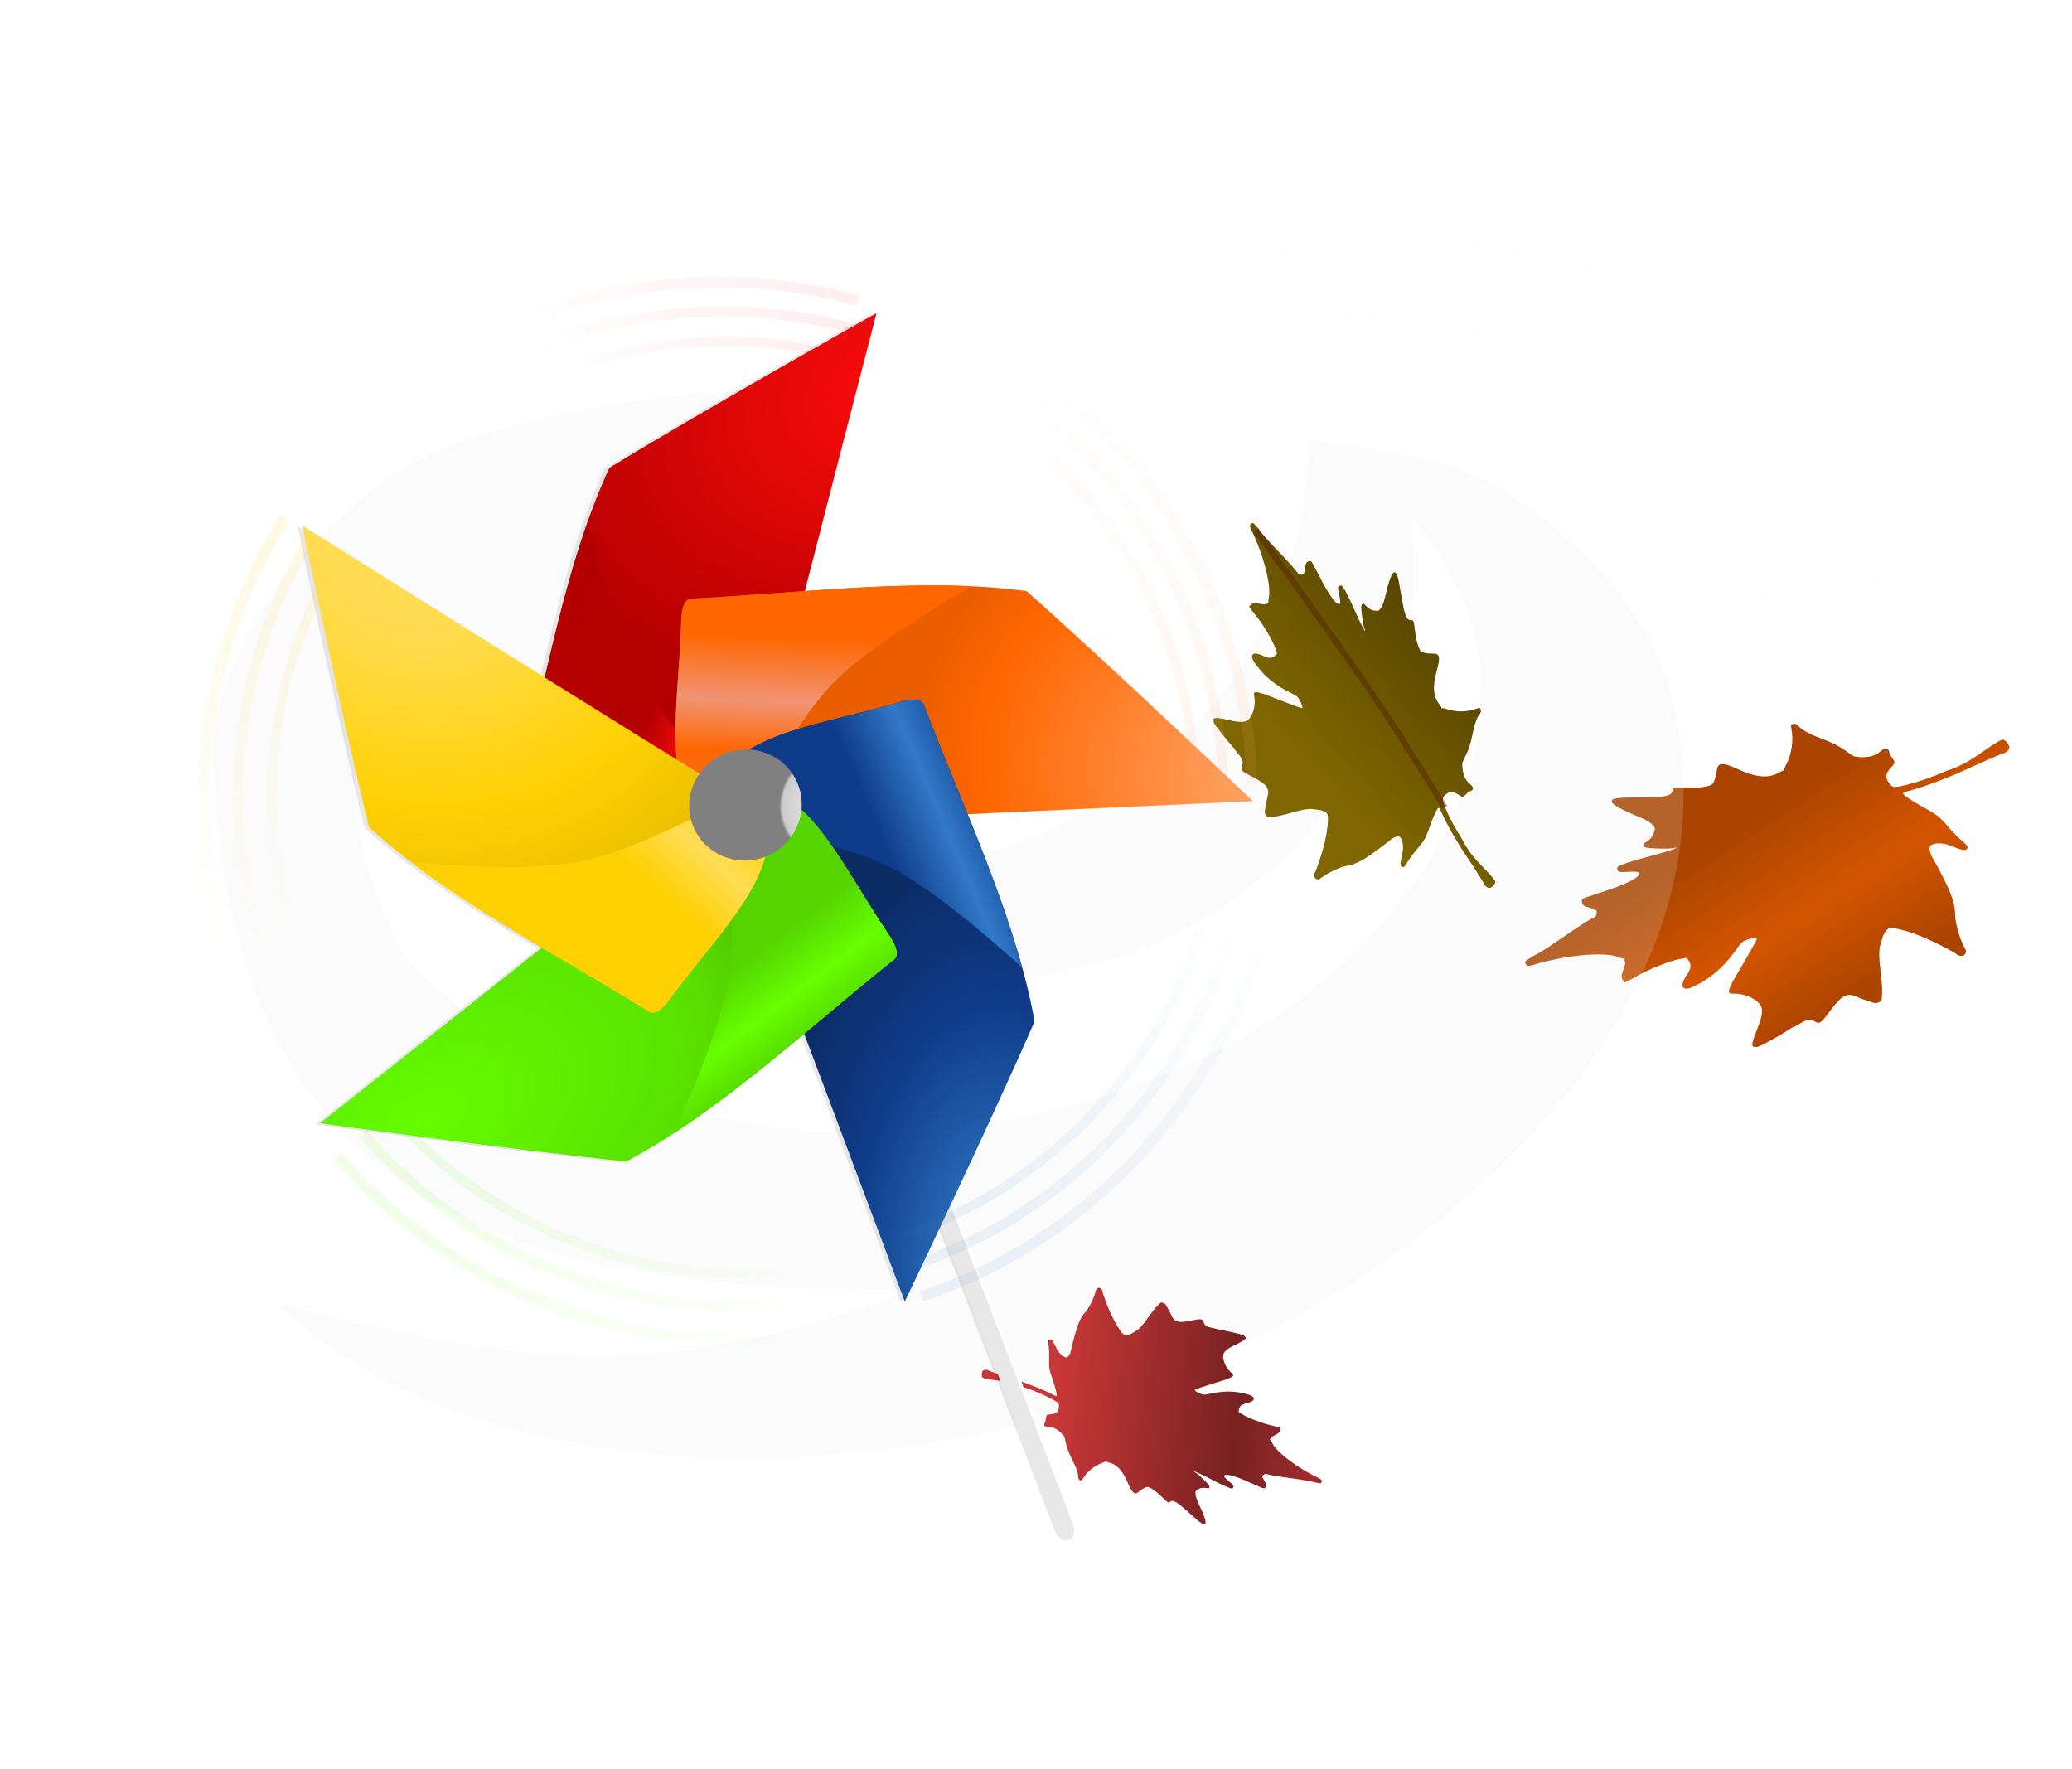 <?xml version="1.0" encoding="UTF-8" standalone="no"?>
<!-- Created with Inkscape (http://www.inkscape.org/) -->

<svg
   xmlns:dc="http://purl.org/dc/elements/1.1/"
   xmlns:cc="http://creativecommons.org/ns#"
   xmlns:rdf="http://www.w3.org/1999/02/22-rdf-syntax-ns#"
   xmlns:svg="http://www.w3.org/2000/svg"
   xmlns="http://www.w3.org/2000/svg"
   xmlns:xlink="http://www.w3.org/1999/xlink"
   xmlns:sodipodi="http://sodipodi.sourceforge.net/DTD/sodipodi-0.dtd"
   xmlns:inkscape="http://www.inkscape.org/namespaces/inkscape"
   width="69.006mm"
   height="58.917mm"
   viewBox="0 0 69.006 58.917"
   version="1.1"
   id="svg3073"
   inkscape:version="0.91 r13725"
   sodipodi:docname="detsky_vetrnik.svg">
  <defs
     id="defs3067">
    <clipPath
       clipPathUnits="userSpaceOnUse"
       id="clipPath1402">
      <path
         sodipodi:nodetypes="cscccccc"
         inkscape:connector-curvature="0"
         id="path1404"
         d="m 165.441,191.322 c -14.346,0.152 -27.778,6.22 -32.828,26.658 -1.282,5.188 0.056,9.805 2.651,13.261 2.595,3.456 3.168,9.305 6.677,11.645 10.982,5.89 24.606,6.467 32.232,-3.336 3.178,-4.211 4.445,-15.189 4.445,-15.189 -0.196,-10.787 1.003,-19.323 -3.16,-26.487 -2.332,-3.852 -3.583,-6.62 -10.018,-6.552 z"
         style="opacity:1;fill:#b5582d;fill-opacity:1;stroke:none;stroke-width:1.53px;stroke-linecap:butt;stroke-linejoin:miter;stroke-opacity:1" />
    </clipPath>
    <linearGradient
       inkscape:collect="always"
       x1="3232.2"
       y1="1230.5"
       gradientTransform="matrix(1.596,0,0,1.596,-4001.965,-2120.724)"
       x2="3237.5"
       gradientUnits="userSpaceOnUse"
       xlink:href="#linearGradient12261"
       y2="1234.7"
       id="linearGradient12598" />
    <linearGradient
       inkscape:collect="always"
       id="linearGradient12261">
      <stop
         offset="0"
         style="stop-color:#845a4a"
         id="stop12263" />
      <stop
         offset=".524"
         style="stop-color:#814d35"
         id="stop12269" />
      <stop
         offset="1"
         style="stop-color:#845a4a"
         id="stop12265" />
    </linearGradient>
    <filter
       inkscape:collect="always"
       id="filter12221"
       style="color-interpolation-filters:sRGB">
      <feGaussianBlur
         inkscape:collect="always"
         stdDeviation="1.988"
         id="feGaussianBlur12223" />
    </filter>
    <linearGradient
       inkscape:collect="always"
       x1="3294"
       y1="1371.9"
       x2="3302.7"
       gradientUnits="userSpaceOnUse"
       xlink:href="#linearGradient2856"
       y2="1382.8"
       id="linearGradient12600"
       gradientTransform="matrix(1.596,0,0,1.596,-3980.504,-2375.468)" />
    <linearGradient
       id="linearGradient2856"
       inkscape:collect="always">
      <stop
         id="stop2850"
         style="stop-color:#aa4400;stop-opacity:1"
         offset="0" />
      <stop
         id="stop2852"
         style="stop-color:#d45500;stop-opacity:1"
         offset=".524" />
      <stop
         id="stop2854"
         style="stop-color:#aa4400;stop-opacity:1"
         offset="1" />
    </linearGradient>
    <filter
       inkscape:collect="always"
       id="filter12303"
       style="color-interpolation-filters:sRGB">
      <feGaussianBlur
         inkscape:collect="always"
         stdDeviation="2.134"
         id="feGaussianBlur12305" />
    </filter>
    <linearGradient
       inkscape:collect="always"
       x1="3273.2"
       y1="1365.6"
       x2="3264.4"
       gradientUnits="userSpaceOnUse"
       y2="1375.3"
       id="linearGradient12602"
       gradientTransform="matrix(1.596,0,0,1.596,-3980.504,-2375.468)">
      <stop
         offset="0"
         style="stop-color:#554400;stop-opacity:1"
         id="stop12317" />
      <stop
         offset="1"
         style="stop-color:#806600;stop-opacity:1"
         id="stop12319" />
    </linearGradient>
    <linearGradient
       inkscape:collect="always"
       x1="3248.9"
       y1="1416"
       x2="3272.3"
       gradientUnits="userSpaceOnUse"
       xlink:href="#linearGradient2872"
       y2="1416"
       id="linearGradient12604"
       gradientTransform="matrix(1.596,0,0,1.596,-3980.504,-2375.468)" />
    <linearGradient
       id="linearGradient2872"
       inkscape:collect="always">
      <stop
         id="stop2866"
         style="stop-color:#c83737;stop-opacity:1"
         offset="0" />
      <stop
         id="stop2868"
         style="stop-color:#782121;stop-opacity:1"
         offset=".524" />
      <stop
         id="stop2870"
         style="stop-color:#c83737;stop-opacity:1"
         offset="1" />
    </linearGradient>
    <filter
       inkscape:collect="always"
       id="filter12347"
       style="color-interpolation-filters:sRGB">
      <feGaussianBlur
         inkscape:collect="always"
         stdDeviation="1"
         id="feGaussianBlur12349" />
    </filter>
    <linearGradient
       inkscape:collect="always"
       xlink:href="#linearGradient1608"
       id="linearGradient1634"
       x1="593.257"
       y1="507.867"
       x2="599.359"
       y2="507.867"
       gradientUnits="userSpaceOnUse"
       gradientTransform="matrix(0.48,0,0,0.693,551.977,-7.061)" />
    <linearGradient
       inkscape:collect="always"
       id="linearGradient1608">
      <stop
         id="stop1606"
         offset="0"
         style="stop-color:#ffffff;stop-opacity:1" />
      <stop
         style="stop-color:#ffffff;stop-opacity:1"
         offset="0.055"
         id="stop1620" />
      <stop
         style="stop-color:#e6e6e6;stop-opacity:1"
         offset="0.395"
         id="stop1618" />
      <stop
         style="stop-color:#cccccc;stop-opacity:1"
         offset="0.946"
         id="stop1614" />
      <stop
         id="stop1604"
         offset="1"
         style="stop-color:#808080;stop-opacity:1" />
    </linearGradient>
    <filter
       inkscape:collect="always"
       style="color-interpolation-filters:sRGB"
       id="filter1823"
       x="-0.04"
       width="1.08"
       y="-0.033"
       height="1.065">
      <feGaussianBlur
         inkscape:collect="always"
         stdDeviation="2.469"
         id="feGaussianBlur1825" />
    </filter>
    <radialGradient
       inkscape:collect="always"
       xlink:href="#linearGradient1772"
       id="radialGradient1774"
       cx="750.295"
       cy="568.713"
       fx="750.295"
       fy="568.713"
       r="57.507"
       gradientTransform="matrix(1.323,-0.687,0.474,0.912,-505.83,579.86)"
       gradientUnits="userSpaceOnUse" />
    <linearGradient
       inkscape:collect="always"
       id="linearGradient1772">
      <stop
         id="stop1770"
         offset="0"
         style="stop-color:#ff0d0d;stop-opacity:1" />
      <stop
         id="stop1768"
         offset="1"
         style="stop-color:#b50000;stop-opacity:1" />
    </linearGradient>
    <linearGradient
       inkscape:collect="always"
       xlink:href="#linearGradient1794"
       id="linearGradient1796"
       x1="786.849"
       y1="495.845"
       x2="828.319"
       y2="528.661"
       gradientUnits="userSpaceOnUse"
       gradientTransform="matrix(0.894,-0.449,0.449,0.894,-165.905,417.733)" />
    <linearGradient
       inkscape:collect="always"
       id="linearGradient1794">
      <stop
         style="stop-color:#ec0000;stop-opacity:1;"
         offset="0"
         id="stop1790" />
      <stop
         id="stop1798"
         offset="0.211"
         style="stop-color:#b50000;stop-opacity:1" />
      <stop
         style="stop-color:#f40b0b;stop-opacity:1"
         offset="0.705"
         id="stop1802" />
      <stop
         style="stop-color:#b50000;stop-opacity:1"
         offset="0.879"
         id="stop1800" />
      <stop
         style="stop-color:#b50000;stop-opacity:1"
         offset="1"
         id="stop1792" />
    </linearGradient>
    <radialGradient
       inkscape:collect="always"
       xlink:href="#linearGradient1588"
       id="radialGradient1590"
       cx="700.932"
       cy="431.106"
       fx="700.932"
       fy="431.106"
       r="57.481"
       gradientTransform="matrix(1.576,0.261,-0.19,1.146,-364.068,-178.318)"
       gradientUnits="userSpaceOnUse" />
    <linearGradient
       inkscape:collect="always"
       id="linearGradient1588">
      <stop
         id="stop1586"
         offset="0"
         style="stop-color:#ffb380;stop-opacity:1" />
      <stop
         style="stop-color:#ff6600;stop-opacity:1"
         offset="0.837"
         id="stop1594" />
      <stop
         id="stop1584"
         offset="1"
         style="stop-color:#eb5e00;stop-opacity:1" />
    </linearGradient>
    <linearGradient
       inkscape:collect="always"
       xlink:href="#linearGradient1509"
       id="linearGradient1511"
       x1="777.835"
       y1="523.188"
       x2="798.234"
       y2="480.616"
       gradientUnits="userSpaceOnUse"
       gradientTransform="matrix(0.894,-0.449,0.449,0.894,-165.905,417.733)" />
    <linearGradient
       inkscape:collect="always"
       id="linearGradient1509">
      <stop
         style="stop-color:#ff6600;stop-opacity:1"
         offset="0"
         id="stop1505" />
      <stop
         id="stop1513"
         offset="0.22"
         style="stop-color:#ff6600;stop-opacity:1" />
      <stop
         style="stop-color:#f19474;stop-opacity:1"
         offset="0.518"
         id="stop1515" />
      <stop
         id="stop1517"
         offset="0.756"
         style="stop-color:#ff6600;stop-opacity:1" />
      <stop
         style="stop-color:#f46f26;stop-opacity:1"
         offset="1"
         id="stop1507" />
    </linearGradient>
    <radialGradient
       inkscape:collect="always"
       xlink:href="#linearGradient1740"
       id="radialGradient1742"
       cx="807.396"
       cy="405.377"
       fx="807.396"
       fy="405.377"
       r="28.152"
       gradientTransform="matrix(-1.785,0.12,-0.222,-3.306,2255.557,1632.054)"
       gradientUnits="userSpaceOnUse" />
    <linearGradient
       inkscape:collect="always"
       id="linearGradient1740">
      <stop
         id="stop1738"
         offset="0"
         style="stop-color:#3783d1;stop-opacity:1" />
      <stop
         style="stop-color:#0f3c8a;stop-opacity:1"
         offset="0.638"
         id="stop1596" />
      <stop
         id="stop1736"
         offset="1"
         style="stop-color:#0c2c66;stop-opacity:1" />
    </linearGradient>
    <linearGradient
       inkscape:collect="always"
       xlink:href="#linearGradient1758"
       id="linearGradient1760"
       x1="755.916"
       y1="459.009"
       x2="807.237"
       y2="459.009"
       gradientUnits="userSpaceOnUse"
       gradientTransform="matrix(0.894,-0.449,0.449,0.894,-165.905,417.733)" />
    <linearGradient
       inkscape:collect="always"
       id="linearGradient1758">
      <stop
         style="stop-color:#0f3c8a;stop-opacity:1;"
         offset="0"
         id="stop1754" />
      <stop
         id="stop1764"
         offset="0.204"
         style="stop-color:#0f3c8a;stop-opacity:1" />
      <stop
         id="stop1762"
         offset="0.473"
         style="stop-color:#3179c7;stop-opacity:1" />
      <stop
         style="stop-color:#0f3c8a;stop-opacity:1"
         offset="0.742"
         id="stop1766" />
      <stop
         style="stop-color:#0f3c8a;stop-opacity:1"
         offset="1"
         id="stop1756" />
    </linearGradient>
    <radialGradient
       inkscape:collect="always"
       xlink:href="#linearGradient671"
       id="radialGradient673"
       cx="909.987"
       cy="455.916"
       fx="909.987"
       fy="455.916"
       r="66.239"
       gradientTransform="matrix(-1.192,0.682,-0.41,-0.717,2122.927,122.554)"
       gradientUnits="userSpaceOnUse" />
    <linearGradient
       inkscape:collect="always"
       id="linearGradient671">
      <stop
         id="stop669"
         offset="0"
         style="stop-color:#65fd00;stop-opacity:1" />
      <stop
         style="stop-color:#59df00;stop-opacity:1;"
         offset="0.716"
         id="stop1600" />
      <stop
         id="stop667"
         offset="1"
         style="stop-color:#4ab800;stop-opacity:1" />
    </linearGradient>
    <linearGradient
       inkscape:collect="always"
       xlink:href="#linearGradient643"
       id="linearGradient645"
       x1="795.13"
       y1="436.713"
       x2="806.66"
       y2="483.277"
       gradientUnits="userSpaceOnUse"
       gradientTransform="matrix(0.894,-0.449,0.449,0.894,-165.905,417.733)" />
    <linearGradient
       inkscape:collect="always"
       id="linearGradient643">
      <stop
         style="stop-color:#55d400;stop-opacity:1;"
         offset="0"
         id="stop639" />
      <stop
         id="stop647"
         offset="0.137"
         style="stop-color:#55d400;stop-opacity:1" />
      <stop
         style="stop-color:#66ff00;stop-opacity:1"
         offset="0.379"
         id="stop649" />
      <stop
         id="stop651"
         offset="0.637"
         style="stop-color:#55d400;stop-opacity:1" />
      <stop
         style="stop-color:#55d400;stop-opacity:1"
         offset="1"
         id="stop641" />
    </linearGradient>
    <radialGradient
       inkscape:collect="always"
       xlink:href="#linearGradient681"
       id="radialGradient683"
       cx="864.145"
       cy="549.41"
       fx="864.145"
       fy="549.41"
       r="41.098"
       gradientTransform="matrix(-1.565,-1.769,1.632,-1.443,1317.41,2868.952)"
       gradientUnits="userSpaceOnUse" />
    <linearGradient
       inkscape:collect="always"
       id="linearGradient681">
      <stop
         id="stop679"
         offset="0"
         style="stop-color:#ffdd54;stop-opacity:1" />
      <stop
         style="stop-color:#ffdc4f;stop-opacity:1"
         offset="0.285"
         id="stop1495" />
      <stop
         style="stop-color:#ffd103;stop-opacity:1"
         offset="0.689"
         id="stop1492" />
      <stop
         id="stop677"
         offset="1"
         style="stop-color:#e4bb00;stop-opacity:1" />
    </linearGradient>
    <linearGradient
       inkscape:collect="always"
       xlink:href="#linearGradient657"
       id="linearGradient659"
       x1="799.121"
       y1="482.39"
       x2="845.684"
       y2="459.773"
       gradientUnits="userSpaceOnUse"
       gradientTransform="matrix(0.894,-0.449,0.449,0.894,-165.905,417.733)" />
    <linearGradient
       inkscape:collect="always"
       id="linearGradient657">
      <stop
         style="stop-color:#ffd103;stop-opacity:1;"
         offset="0"
         id="stop653" />
      <stop
         id="stop661"
         offset="0.291"
         style="stop-color:#ffd103;stop-opacity:1" />
      <stop
         style="stop-color:#ffdd55;stop-opacity:1"
         offset="0.536"
         id="stop663" />
      <stop
         id="stop665"
         offset="0.782"
         style="stop-color:#ffd103;stop-opacity:1" />
      <stop
         style="stop-color:#ffd103;stop-opacity:1"
         offset="1"
         id="stop655" />
    </linearGradient>
    <radialGradient
       inkscape:collect="always"
       xlink:href="#linearGradient1608"
       id="radialGradient1610"
       cx="566.154"
       cy="519.273"
       fx="566.154"
       fy="519.273"
       r="17.963"
       gradientTransform="matrix(0.686,0,0,0.673,76.469,431.45)"
       gradientUnits="userSpaceOnUse" />
    <linearGradient
       inkscape:collect="always"
       xlink:href="#linearGradient2386"
       id="linearGradient2388"
       x1="1013.354"
       y1="180.995"
       x2="1042.476"
       y2="120.771"
       gradientUnits="userSpaceOnUse"
       gradientTransform="translate(-106.456,-260.354)" />
    <linearGradient
       inkscape:collect="always"
       id="linearGradient2386">
      <stop
         style="stop-color:#ffdc51;stop-opacity:1;"
         offset="0"
         id="stop2381" />
      <stop
         style="stop-color:#ffdc51;stop-opacity:0;"
         offset="1"
         id="stop2383" />
    </linearGradient>
    <filter
       inkscape:collect="always"
       style="color-interpolation-filters:sRGB"
       id="filter2420"
       x="-0.035"
       width="1.071"
       y="-0.018"
       height="1.036">
      <feGaussianBlur
         inkscape:collect="always"
         stdDeviation="0.497"
         id="feGaussianBlur2422" />
    </filter>
    <linearGradient
       inkscape:collect="always"
       xlink:href="#linearGradient2400"
       id="linearGradient2402"
       x1="918.917"
       y1="182.974"
       x2="983.1"
       y2="197.677"
       gradientUnits="userSpaceOnUse"
       gradientTransform="translate(-106.456,-260.354)" />
    <linearGradient
       inkscape:collect="always"
       id="linearGradient2400">
      <stop
         style="stop-color:#fb0c0c;stop-opacity:1;"
         offset="0"
         id="stop2396" />
      <stop
         style="stop-color:#fb0c0c;stop-opacity:0;"
         offset="1"
         id="stop2398" />
    </linearGradient>
    <filter
       inkscape:collect="always"
       style="color-interpolation-filters:sRGB"
       id="filter2412"
       x="-0.022"
       width="1.044"
       y="-0.094"
       height="1.189">
      <feGaussianBlur
         inkscape:collect="always"
         stdDeviation="0.672"
         id="feGaussianBlur2414" />
    </filter>
    <linearGradient
       inkscape:collect="always"
       xlink:href="#linearGradient2309"
       id="linearGradient2311"
       x1="886.967"
       y1="94.193"
       x2="894.884"
       y2="164.03"
       gradientUnits="userSpaceOnUse"
       gradientTransform="translate(-106.456,-260.354)" />
    <linearGradient
       inkscape:collect="always"
       id="linearGradient2309">
      <stop
         style="stop-color:#ffac74;stop-opacity:1;"
         offset="0"
         id="stop2305" />
      <stop
         style="stop-color:#ffac74;stop-opacity:0;"
         offset="1"
         id="stop2307" />
    </linearGradient>
    <filter
       inkscape:collect="always"
       style="color-interpolation-filters:sRGB"
       id="filter2357"
       x="-0.069"
       width="1.139"
       y="-0.015"
       height="1.029">
      <feGaussianBlur
         inkscape:collect="always"
         stdDeviation="0.441"
         id="feGaussianBlur2359" />
    </filter>
    <linearGradient
       inkscape:collect="always"
       xlink:href="#linearGradient2317"
       id="linearGradient2319"
       x1="960.481"
       y1="37.644"
       x2="898.842"
       y2="64.222"
       gradientUnits="userSpaceOnUse"
       gradientTransform="translate(-106.456,-260.354)" />
    <linearGradient
       inkscape:collect="always"
       id="linearGradient2317">
      <stop
         style="stop-color:#3681cf;stop-opacity:1;"
         offset="0"
         id="stop2313" />
      <stop
         style="stop-color:#3681cf;stop-opacity:0;"
         offset="1"
         id="stop2315" />
    </linearGradient>
    <filter
       inkscape:collect="always"
       style="color-interpolation-filters:sRGB"
       id="filter2329"
       x="-0.026"
       width="1.053"
       y="-0.056"
       height="1.113">
      <feGaussianBlur
         inkscape:collect="always"
         stdDeviation="0.738"
         id="feGaussianBlur2331" />
    </filter>
    <linearGradient
       inkscape:collect="always"
       xlink:href="#linearGradient2365"
       id="linearGradient2367"
       x1="1038.518"
       y1="87.407"
       x2="989.603"
       y2="41.037"
       gradientUnits="userSpaceOnUse"
       gradientTransform="translate(-106.456,-260.354)" />
    <linearGradient
       inkscape:collect="always"
       id="linearGradient2365">
      <stop
         style="stop-color:#64fb00;stop-opacity:1;"
         offset="0"
         id="stop2361" />
      <stop
         style="stop-color:#64fb00;stop-opacity:0;"
         offset="1"
         id="stop2363" />
    </linearGradient>
    <filter
       inkscape:collect="always"
       style="color-interpolation-filters:sRGB"
       id="filter2377"
       x="-0.035"
       width="1.07"
       y="-0.037"
       height="1.074">
      <feGaussianBlur
         inkscape:collect="always"
         stdDeviation="0.787"
         id="feGaussianBlur2379" />
    </filter>
    <linearGradient
       inkscape:collect="always"
       xlink:href="#linearGradient2386"
       id="linearGradient2488"
       gradientUnits="userSpaceOnUse"
       x1="1013.354"
       y1="180.995"
       x2="1042.476"
       y2="120.771"
       gradientTransform="translate(-14.412,-5.608)" />
    <linearGradient
       inkscape:collect="always"
       xlink:href="#linearGradient2400"
       id="linearGradient2490"
       gradientUnits="userSpaceOnUse"
       x1="918.917"
       y1="182.974"
       x2="983.1"
       y2="197.677"
       gradientTransform="translate(-14.412,-5.608)" />
    <linearGradient
       inkscape:collect="always"
       xlink:href="#linearGradient2309"
       id="linearGradient2492"
       gradientUnits="userSpaceOnUse"
       x1="886.967"
       y1="94.193"
       x2="894.884"
       y2="164.03"
       gradientTransform="translate(-14.412,-5.608)" />
    <linearGradient
       inkscape:collect="always"
       xlink:href="#linearGradient2317"
       id="linearGradient2494"
       gradientUnits="userSpaceOnUse"
       x1="960.481"
       y1="37.644"
       x2="898.842"
       y2="64.222"
       gradientTransform="translate(-14.412,-5.608)" />
    <linearGradient
       inkscape:collect="always"
       xlink:href="#linearGradient2365"
       id="linearGradient2496"
       gradientUnits="userSpaceOnUse"
       x1="1038.518"
       y1="87.407"
       x2="989.603"
       y2="41.037"
       gradientTransform="translate(-14.412,-5.608)" />
    <linearGradient
       inkscape:collect="always"
       xlink:href="#linearGradient2386"
       id="linearGradient4398"
       gradientUnits="userSpaceOnUse"
       x1="1013.354"
       y1="180.995"
       x2="1042.476"
       y2="120.771"
       gradientTransform="translate(-13.508,-5.256)" />
    <linearGradient
       inkscape:collect="always"
       xlink:href="#linearGradient2400"
       id="linearGradient4400"
       gradientUnits="userSpaceOnUse"
       x1="918.917"
       y1="182.974"
       x2="983.1"
       y2="197.677"
       gradientTransform="translate(-13.508,-5.256)" />
    <linearGradient
       inkscape:collect="always"
       xlink:href="#linearGradient2309"
       id="linearGradient4402"
       gradientUnits="userSpaceOnUse"
       x1="886.967"
       y1="94.193"
       x2="894.884"
       y2="164.03"
       gradientTransform="translate(-13.508,-5.256)" />
    <linearGradient
       inkscape:collect="always"
       xlink:href="#linearGradient2317"
       id="linearGradient4404"
       gradientUnits="userSpaceOnUse"
       x1="960.481"
       y1="37.644"
       x2="898.842"
       y2="64.222"
       gradientTransform="translate(-13.508,-5.256)" />
    <linearGradient
       inkscape:collect="always"
       xlink:href="#linearGradient2365"
       id="linearGradient4406"
       gradientUnits="userSpaceOnUse"
       x1="1038.518"
       y1="87.407"
       x2="989.603"
       y2="41.037"
       gradientTransform="translate(-13.508,-5.256)" />
  </defs>
  <sodipodi:namedview
     id="base"
     pagecolor="#ffffff"
     bordercolor="#666666"
     borderopacity="1.0"
     inkscape:pageopacity="0.0"
     inkscape:pageshadow="2"
     inkscape:zoom="1.979899"
     inkscape:cx="169.87266"
     inkscape:cy="56.78095"
     inkscape:document-units="mm"
     inkscape:current-layer="layer1"
     inkscape:document-rotation="0"
     showgrid="false"
     fit-margin-top="3"
     fit-margin-right="0"
     fit-margin-bottom="3"
     fit-margin-left="0"
     inkscape:window-width="1600"
     inkscape:window-height="1137"
     inkscape:window-x="-8"
     inkscape:window-y="-8"
     inkscape:window-maximized="1" />
  <g
     inkscape:label="Ebene 1"
     inkscape:groupmode="layer"
     id="layer1"
     transform="translate(-71.33,-119.375)">
    <g
       id="g1212"
       transform="matrix(0.241,0,0,0.241,-118.154,117.707)">
      <g
         transform="matrix(1.285,0.127,-0.127,1.285,-630.383,193.199)"
         id="g2882">
        <path
           id="path5458"
           d="m 1156.007,-142.059 c -0.085,-0.056 -0.124,-0.401 -0.115,-1.006 0.016,-0.881 -0.056,-1.303 -0.255,-1.519 -0.28,-0.305 -1.008,-0.365 -1.508,-0.125 -0.212,0.102 -0.28,0.113 -0.316,0.056 -0.072,-0.113 -0.061,-0.511 0.03,-1.164 0.12,-0.795 0.105,-0.826 0.216,-1.658 0.072,-0.542 0.104,-0.877 0.089,-0.942 -0.019,-0.078 -0.263,0.088 -0.49,0.336 -0.166,0.181 -0.209,0.29 -0.309,0.783 -0.209,1.034 -0.571,1.954 -1.043,2.655 -0.473,0.702 -0.657,0.861 -0.848,0.733 -0.148,-0.134 -0.064,-0.646 -0.027,-0.825 0.086,-0.422 0.019,-0.693 -0.213,-0.859 l -0.134,-0.096 -0.302,0.218 c -0.454,0.327 -1.391,1.378 -1.814,2.034 -0.073,0.113 -0.2,0.291 -0.282,0.395 l -0.148,0.188 -0.131,-0.088 c -0.14,-0.094 -0.184,-0.279 -0.189,-0.807 0,-0.163 -0.027,-0.273 -0.077,-0.334 -0.042,-0.05 -0.064,-0.117 -0.05,-0.148 0.016,-0.032 0,-0.03 -0.026,0 -0.027,0.034 -0.184,0.059 -0.349,0.058 -0.765,0 -2.576,1.074 -3.952,2.36 -0.242,0.226 -0.269,0.237 -0.393,0.155 -0.069,-0.045 -0.091,-0.097 -0.077,-0.181 0.11,-0.23 0.398,-0.645 0.519,-0.791 0.844,-1.361 1.425,-2.545 2.04,-3.382 0.016,0 0.016,-0.089 -0.016,-0.197 -0.037,-0.215 -0.016,-0.208 -0.625,-0.167 -0.157,0.016 -0.224,-0.019 -0.289,-0.129 -0.064,-0.109 -0.072,-0.169 -0.034,-0.248 0.027,-0.058 0.323,-0.365 0.655,-0.683 1.121,-1.073 1.678,-1.784 1.613,-2.057 -0.027,-0.117 -0.164,-0.077 -0.665,0.192 -0.322,0.172 -0.364,0.183 -0.442,0.112 -0.046,-0.043 -0.082,-0.125 -0.078,-0.178 0.016,-0.129 0.527,-0.65 1.401,-1.407 0.896,-0.776 1.442,-1.351 0.876,-0.922 -0.085,0.065 -0.412,0.22 -0.727,0.345 -0.507,0.202 -0.584,0.219 -0.667,0.152 -0.083,-0.069 -0.08,-0.099 0.048,-0.311 0.158,-0.263 0.205,-0.475 0.179,-0.799 -0.016,-0.202 -0.037,-0.23 -0.243,-0.339 -0.141,-0.073 -0.393,-0.123 -0.671,-0.128 -1.172,-0.025 -1.694,-0.113 -1.738,-0.291 -0.045,-0.185 0.185,-0.34 1.246,-0.841 1.343,-0.634 1.591,-0.83 1.505,-1.192 -0.04,-0.163 0,-0.195 0.671,-0.47 0.534,-0.221 1.006,-0.528 1.139,-0.74 0.074,-0.118 0.069,-0.534 -0.016,-0.876 -0.129,-0.556 0.081,-0.681 1.028,-0.615 1.024,0.07 1.664,-0.163 2.04,-0.746 0.073,-0.115 0.167,-0.213 0.209,-0.219 0.041,0 0.048,-0.018 0.016,-0.022 -0.042,0 -0.049,-0.131 -0.027,-0.385 0.065,-0.72 -0.096,-1.552 -0.416,-2.151 -0.101,-0.187 -0.118,-0.255 -0.08,-0.305 0.078,-0.104 0.247,-0.139 0.334,-0.069 0.179,0.147 0.69,0.236 1.27,0.223 0.734,-0.016 1.144,0.032 1.665,0.197 0.382,0.121 0.396,0.121 0.751,-0.025 0.418,-0.173 0.674,-0.42 0.842,-0.809 0.133,-0.31 0.29,-0.358 0.418,-0.128 0.048,0.086 0.168,0.215 0.267,0.285 0.099,0.07 0.189,0.166 0.2,0.212 0.016,0.045 -0.029,0.223 -0.089,0.393 -0.139,0.392 -0.085,0.679 0.163,0.879 0.288,0.232 0.344,0.225 0.744,-0.097 0.627,-0.505 1.292,-1.173 1.873,-1.88 0.807,-0.763 1.167,-1.533 1.695,-2.44 0.202,-0.343 0.405,-0.637 0.451,-0.652 0.128,-0.042 0.373,0.099 0.45,0.259 0.051,0.105 0.049,0.185 -0.016,0.314 -0.041,0.096 -0.097,0.179 -0.121,0.188 -0.043,0.016 -0.855,0.967 -1.374,1.613 -0.895,1.113 -1.82,2.107 -2.566,2.76 -0.234,0.205 -0.258,0.265 -0.131,0.327 0.148,0.072 0.698,0.199 1.173,0.271 0.824,0.126 0.964,0.175 1.567,0.559 0.321,0.205 0.743,0.431 0.937,0.504 0.391,0.147 0.482,0.238 0.403,0.407 -0.057,0.121 -0.217,0.148 -0.881,0.145 -0.346,0 -0.736,0.156 -0.881,0.356 -0.093,0.126 -0.097,0.171 -0.027,0.345 0.043,0.11 0.177,0.292 0.297,0.406 0.525,0.496 1.218,1.229 1.508,1.595 0.367,0.464 0.54,0.77 0.695,1.232 0.137,0.407 0.662,1.237 1.006,1.587 0.23,0.235 0.249,0.272 0.222,0.421 -0.022,0.123 -0.07,0.177 -0.188,0.217 -0.086,0.029 -0.176,0.035 -0.197,0.016 -0.056,-0.061 -1.109,-0.204 -1.701,-0.231 -1.022,-0.046 -1.953,0.069 -2.125,0.267 -0.091,0.104 -0.16,0.474 -0.131,0.697 0.016,0.066 0.022,0.256 0.032,0.424 0.019,0.359 0.174,0.809 0.59,1.712 0.153,0.331 0.339,0.808 0.415,1.059 0.129,0.433 0.133,0.463 0.046,0.589 -0.051,0.073 -0.136,0.148 -0.189,0.165 -0.097,0.032 -0.7,0.061 -1.058,0.051 -0.527,-0.016 -0.73,0.273 -0.982,1.394 -0.211,0.94 -0.261,1.034 -0.526,0.996 -0.309,-0.045 -0.437,0.034 -0.684,0.419 -0.126,0.196 -0.246,0.364 -0.269,0.373 -0.022,0.016 -0.14,0.188 -0.264,0.397 -0.219,0.373 -0.879,1.325 -1.056,1.523 -0.101,0.112 -0.252,0.177 -0.315,0.134 z"
           sodipodi:nodetypes="cssscccscssccscsssccscsccsccccssscsssssssscssssssssssscccssccsssssscsssccsssssscssssccssssscssscssssscsscscscc"
           style="fill:url(#linearGradient12598);stroke-width:1.596"
           inkscape:connector-curvature="0" />
        <path
           id="path12211"
           sodipodi:nodetypes="aaaaaaaacaaaaaaaa"
           style="opacity:0.2;fill:#e6e6e6;filter:url(#filter12221)"
           inkscape:connector-curvature="0"
           d="m 3245.6,1370.8 c 1.558,1.812 4.855,1.922 7.089,1.074 1.046,-0.397 1.968,-1.474 2.148,-2.578 0.506,-3.111 -3.143,-5.67 -3.437,-8.807 -0.326,-3.482 -0.201,-7.541 1.933,-10.311 3.773,-4.896 10.574,-8.012 16.756,-7.948 8.966,0.093 18.728,4.821 24.059,12.03 5.656,7.647 6.197,18.744 4.726,28.141 -1.484,9.476 -13.211,25.563 -13.211,25.563 0,0 11.924,-4.43 15.574,-9.237 5.157,-6.793 6.762,-16.176 6.659,-24.704 -0.104,-8.586 -2.261,-17.754 -7.304,-24.704 -3.931,-5.418 -10.149,-9.398 -16.541,-11.385 -6.427,-1.998 -13.657,-1.608 -20.193,0 -4.945,1.217 -10.206,3.234 -13.533,7.089 -3.122,3.617 -3.927,8.822 -4.726,13.533 -0.682,4.024 -2.661,9.15 0,12.244 z"
           transform="matrix(1.596,0,0,1.596,-3990.106,-2374.515)" />
        <path
           id="path5454"
           sodipodi:nodetypes="cssscccscssccscsssccscsccsccccssscsssssssscssssssssssscccssccsssssscsssccsssssscssssccssssscssscssssscsscscscc"
           style="fill:url(#linearGradient12600);stroke-width:1.596"
           inkscape:connector-curvature="0"
           d="m 1275.261,-158.502 c -0.141,-0.14 -0.056,-0.731 0.245,-1.725 0.439,-1.447 0.497,-2.183 0.208,-2.65 -0.407,-0.659 -1.809,-1.162 -2.905,-1.042 -0.464,0.051 -0.603,0.034 -0.647,-0.083 -0.086,-0.226 0.12,-0.879 0.604,-1.906 0.607,-1.247 0.592,-1.307 1.199,-2.619 0.396,-0.856 0.614,-1.391 0.614,-1.507 0,-0.14 -0.558,0 -1.12,0.283 -0.411,0.206 -0.547,0.363 -0.973,1.123 -0.894,1.592 -2.033,2.911 -3.288,3.808 -1.257,0.898 -1.691,1.058 -2.008,0.741 -0.229,-0.305 0.176,-1.103 0.33,-1.378 0.366,-0.65 0.361,-1.135 -0.018,-1.538 l -0.218,-0.232 -0.694,0.192 c -1.044,0.29 -3.377,1.506 -4.514,2.354 -0.197,0.147 -0.529,0.371 -0.738,0.496 l -0.379,0.229 -0.218,-0.218 c -0.232,-0.232 -0.231,-0.562 0,-1.439 0.073,-0.271 0.075,-0.465 0,-0.594 -0.056,-0.105 -0.07,-0.228 -0.029,-0.273 0.04,-0.045 0.018,-0.05 -0.051,-0.016 -0.069,0.04 -0.39,0 -0.713,-0.099 -1.5,-0.436 -5.562,0.346 -8.866,1.708 -0.581,0.239 -0.64,0.242 -0.845,0.037 -0.115,-0.113 -0.133,-0.213 -0.065,-0.34 0.323,-0.319 1.083,-0.845 1.389,-1.019 2.292,-1.781 3.988,-3.413 5.585,-4.456 0.029,0.016 0.062,-0.14 0.077,-0.33 0.027,-0.377 0.078,-0.349 -1.15,-0.622 -0.314,-0.07 -0.431,-0.156 -0.507,-0.374 -0.075,-0.214 -0.062,-0.319 0.049,-0.428 0.081,-0.08 0.804,-0.424 1.606,-0.765 2.702,-1.151 4.128,-2.016 4.128,-2.505 0,-0.206 -0.287,-0.217 -1.395,-0.053 -0.714,0.107 -0.801,0.101 -0.919,-0.061 -0.072,-0.099 -0.104,-0.25 -0.07,-0.337 0.08,-0.21 1.339,-0.781 3.41,-1.547 2.122,-0.785 3.464,-1.432 2.151,-1.037 -0.197,0.059 -0.912,0.134 -1.59,0.167 -1.09,0.053 -1.249,0.038 -1.38,-0.12 -0.134,-0.161 -0.11,-0.209 0.237,-0.487 0.433,-0.347 0.625,-0.671 0.724,-1.22 0.062,-0.344 0.035,-0.401 -0.319,-0.695 -0.242,-0.2 -0.714,-0.42 -1.258,-0.584 -2.292,-0.693 -3.277,-1.127 -3.279,-1.444 0,-0.331 0.522,-0.46 2.841,-0.699 2.935,-0.302 3.512,-0.489 3.512,-1.135 0,-0.292 0.102,-0.319 1.537,-0.404 1.153,-0.069 2.224,-0.314 2.583,-0.591 0.199,-0.153 0.383,-0.844 0.386,-1.454 0,-0.989 0.477,-1.08 2.307,-0.446 1.979,0.686 3.346,0.654 4.357,-0.102 0.197,-0.147 0.428,-0.258 0.512,-0.246 0.085,0.016 0.102,0 0.038,-0.03 -0.078,-0.035 -0.037,-0.245 0.128,-0.652 0.466,-1.153 0.538,-2.616 0.186,-3.784 -0.11,-0.365 -0.113,-0.486 -0.016,-0.548 0.203,-0.129 0.552,-0.094 0.688,0.07 0.283,0.341 1.246,0.773 2.391,1.072 1.45,0.379 2.234,0.687 3.18,1.249 0.693,0.412 0.721,0.419 1.488,0.373 0.901,-0.054 1.521,-0.319 2.032,-0.87 0.406,-0.438 0.738,-0.43 0.88,0.021 0.054,0.169 0.23,0.448 0.392,0.62 0.162,0.172 0.294,0.379 0.294,0.461 -6e-4,0.081 -0.162,0.351 -0.359,0.599 -0.455,0.572 -0.484,1.075 -0.091,1.543 0.457,0.544 0.571,0.563 1.506,0.252 1.467,-0.487 3.086,-1.221 4.557,-2.067 1.943,-0.813 3.008,-1.886 4.468,-3.091 0.556,-0.455 1.092,-0.828 1.19,-0.828 0.269,0 0.687,0.371 0.764,0.678 0.051,0.202 0.016,0.333 -0.16,0.514 -0.126,0.134 -0.273,0.243 -0.327,0.243 -0.091,0 -2.131,1.124 -3.452,1.902 -2.278,1.341 -4.559,2.472 -6.328,3.137 -0.555,0.208 -0.63,0.295 -0.41,0.467 0.257,0.201 1.278,0.716 2.178,1.099 1.561,0.663 1.813,0.824 2.818,1.792 0.535,0.516 1.258,1.125 1.607,1.352 0.7,0.458 0.836,0.661 0.601,0.896 -0.168,0.168 -0.495,0.123 -1.798,-0.249 -0.679,-0.194 -1.518,-0.15 -1.898,0.099 -0.242,0.158 -0.27,0.229 -0.217,0.555 0.034,0.205 0.211,0.581 0.394,0.835 0.801,1.111 1.821,2.706 2.22,3.472 0.504,0.97 0.701,1.572 0.791,2.421 0.08,0.749 0.725,2.41 1.236,3.18 0.343,0.516 0.363,0.587 0.239,0.819 -0.102,0.191 -0.219,0.254 -0.471,0.254 -0.184,0 -0.361,-0.042 -0.392,-0.093 -0.081,-0.131 -2.084,-0.951 -3.235,-1.325 -1.987,-0.645 -3.869,-0.968 -4.3,-0.738 -0.227,0.121 -0.536,0.694 -0.582,1.078 -0.016,0.113 -0.073,0.436 -0.136,0.717 -0.131,0.603 -0.035,1.433 0.361,3.155 0.145,0.632 0.29,1.523 0.321,1.979 0.054,0.787 0.045,0.839 -0.184,0.999 -0.133,0.093 -0.335,0.168 -0.449,0.168 -0.204,0 -1.403,-0.288 -2.103,-0.503 -1.029,-0.317 -1.562,0.046 -2.579,1.759 -0.852,1.435 -0.995,1.564 -1.498,1.354 -0.587,-0.245 -0.874,-0.187 -1.539,0.313 -0.338,0.254 -0.653,0.464 -0.702,0.468 -0.049,0 -0.365,0.233 -0.703,0.51 -0.604,0.494 -2.346,1.701 -2.786,1.929 -0.249,0.129 -0.577,0.153 -0.681,0.048 z" />
        <path
           id="path12206"
           sodipodi:nodetypes="cscccccccccsscccccccccc"
           style="opacity:0.43;fill:#e6e6e6;filter:url(#filter12303)"
           inkscape:connector-curvature="0"
           d="m 3230.9,1350.7 c 0,0 -19.403,2.718 -26.438,8.781 -5.591,4.819 -10.478,12.382 -10.031,19.75 4.282,30.593 23.763,33.739 50.438,31 -16.096,7.753 -24.635,7.921 -42.531,5.156 17.646,13.466 47.964,6.491 62.885,-2.572 17.553,-10.198 33.283,-29.242 25.834,-47.866 -2.314,-5.398 -7.496,-9.563 -12.781,-12.125 -3.866,-1.874 -12.75,-1.844 -12.75,-1.844 1.598,19.025 -14.867,29.835 -22.781,30.688 -7.427,0.549 -16.06,0.09 -21.875,-4.562 -2.866,-2.293 -4.824,-6.37 -4.562,-10.031 0.214,-2.998 2.934,-5.298 4.875,-7.594 2.824,-3.339 9.719,-8.781 9.719,-8.781 z m 41.91,4.683 c 12.96,12.268 2.472,29.282 -9.097,36.754 -8.415,5.314 -18.77,8.477 -28.719,8.219 -9.364,-0.243 -19.76,-2.719 -26.594,-9.125 -4.136,-6.488 -6.632,-13.576 -0.906,-20.812 4.942,16.424 9.559,17.701 25.531,20.656 7.734,0.875 16.534,-1.865 24.281,-4.844 3.817,-2.019 7.462,-4.748 10.031,-8.219 5.686,-7.294 7.229,-13.447 5.472,-22.629 z"
           transform="matrix(1.596,0,0,1.596,-3990.106,-2374.515)" />
        <path
           id="path5456"
           d="m 1214.437,-187.717 c 0.096,-0.133 0.586,-0.14 1.431,-0.025 1.231,0.167 1.836,0.118 2.177,-0.177 0.481,-0.417 0.707,-1.619 0.467,-2.493 -0.102,-0.37 -0.105,-0.484 -0.016,-0.536 0.172,-0.101 0.729,-0.018 1.625,0.242 1.091,0.33 1.137,0.31 2.281,0.631 0.746,0.209 1.209,0.317 1.302,0.302 0.115,-0.019 -0.074,-0.452 -0.376,-0.871 -0.221,-0.306 -0.366,-0.396 -1.038,-0.643 -1.409,-0.518 -2.627,-1.269 -3.518,-2.171 -0.892,-0.903 -1.078,-1.234 -0.862,-1.533 0.219,-0.224 0.918,-9.5e-4 1.161,0.088 0.575,0.213 0.968,0.145 1.245,-0.214 l 0.16,-0.208 -0.246,-0.538 c -0.371,-0.81 -1.662,-2.543 -2.498,-3.355 -0.141,-0.145 -0.369,-0.382 -0.498,-0.534 l -0.235,-0.278 0.148,-0.205 c 0.158,-0.219 0.427,-0.261 1.168,-0.184 0.229,0.024 0.387,0 0.483,-0.073 0.078,-0.059 0.176,-0.086 0.217,-0.061 0.037,0.034 0.041,0 0,-0.043 -0.037,-0.054 -0.046,-0.317 -0.016,-0.591 0.158,-1.274 -1.006,-4.467 -2.541,-6.97 -0.269,-0.441 -0.28,-0.487 -0.141,-0.68 0.075,-0.11 0.157,-0.136 0.268,-0.096 0.3,0.221 0.828,0.768 1.009,0.994 1.743,1.628 3.289,2.79 4.343,3.95 0,0.025 0.121,0.034 0.278,0.019 0.309,-0.027 0.293,0.018 0.354,-1.015 0.016,-0.263 0.07,-0.37 0.238,-0.46 0.164,-0.089 0.25,-0.093 0.353,-0.016 0.069,0.061 0.449,0.597 0.83,1.203 1.286,2.042 2.174,3.086 2.57,3.022 0.167,-0.027 0.139,-0.261 -0.139,-1.139 -0.179,-0.565 -0.186,-0.637 -0.07,-0.754 0.066,-0.073 0.19,-0.115 0.264,-0.101 0.181,0.038 0.808,0.985 1.699,2.565 0.913,1.619 1.613,2.623 1.122,1.61 -0.073,-0.153 -0.228,-0.723 -0.342,-1.268 -0.184,-0.878 -0.194,-1.008 -0.083,-1.135 0.113,-0.129 0.157,-0.117 0.426,0.129 0.342,0.302 0.626,0.419 1.085,0.429 0.287,0 0.33,-0.022 0.522,-0.35 0.131,-0.222 0.247,-0.634 0.31,-1.097 0.263,-1.949 0.487,-2.805 0.744,-2.848 0.268,-0.045 0.441,0.364 0.937,2.213 0.628,2.341 0.855,2.786 1.379,2.701 0.236,-0.038 0.272,0.042 0.528,1.194 0.206,0.927 0.544,1.763 0.816,2.019 0.155,0.137 0.735,0.2 1.23,0.125 0.803,-0.125 0.939,0.246 0.662,1.814 -0.299,1.695 -0.094,2.8 0.65,3.521 0.141,0.145 0.266,0.314 0.267,0.383 0,0.072 0.016,0.083 0.03,0.027 0.019,-0.069 0.194,-0.062 0.545,0.019 0.996,0.228 2.192,0.096 3.094,-0.342 0.283,-0.136 0.38,-0.155 0.443,-0.085 0.131,0.148 0.147,0.435 0.032,0.567 -0.241,0.273 -0.465,1.112 -0.558,2.08 -0.118,1.225 -0.266,1.902 -0.599,2.743 -0.244,0.616 -0.246,0.64 -0.109,1.256 0.161,0.724 0.457,1.192 0.97,1.535 0.409,0.272 0.445,0.542 0.099,0.717 -0.131,0.066 -0.334,0.245 -0.451,0.4 -0.117,0.155 -0.273,0.285 -0.336,0.298 -0.065,0.016 -0.306,-0.085 -0.532,-0.213 -0.523,-0.294 -0.935,-0.253 -1.264,0.128 -0.387,0.437 -0.382,0.536 -0.016,1.255 0.586,1.127 1.393,2.344 2.271,3.428 0.913,1.47 1.922,2.195 3.09,3.222 0.443,0.391 0.814,0.777 0.826,0.858 0.035,0.218 -0.211,0.606 -0.451,0.708 -0.158,0.067 -0.269,0.051 -0.438,-0.062 -0.124,-0.085 -0.235,-0.187 -0.24,-0.233 -0.016,-0.073 -1.19,-1.583 -1.993,-2.553 -1.385,-1.673 -2.6,-3.376 -3.37,-4.725 -0.242,-0.422 -0.321,-0.473 -0.433,-0.272 -0.129,0.236 -0.415,1.13 -0.608,1.91 -0.335,1.352 -0.432,1.578 -1.087,2.52 -0.349,0.501 -0.748,1.167 -0.888,1.48 -0.28,0.627 -0.427,0.764 -0.649,0.604 -0.158,-0.115 -0.164,-0.386 -0.032,-1.491 0.069,-0.577 -0.075,-1.251 -0.328,-1.527 -0.16,-0.176 -0.218,-0.193 -0.478,-0.104 -0.162,0.053 -0.444,0.246 -0.626,0.429 -0.797,0.795 -1.958,1.83 -2.527,2.254 -0.721,0.536 -1.184,0.774 -1.861,0.957 -0.597,0.162 -1.861,0.902 -2.419,1.417 -0.373,0.346 -0.429,0.372 -0.633,0.301 -0.169,-0.058 -0.234,-0.145 -0.267,-0.349 -0.024,-0.148 -0.016,-0.298 0.024,-0.33 0.096,-0.081 0.5,-1.815 0.653,-2.797 0.264,-1.696 0.281,-3.265 0.038,-3.584 -0.128,-0.169 -0.633,-0.344 -0.951,-0.331 -0.094,0 -0.363,0 -0.6,-0.016 -0.506,-0.027 -1.167,0.158 -2.513,0.704 -0.494,0.201 -1.197,0.434 -1.564,0.519 -0.632,0.147 -0.675,0.145 -0.835,-0.019 -0.089,-0.099 -0.181,-0.249 -0.195,-0.342 -0.026,-0.167 0.051,-1.175 0.134,-1.772 0.123,-0.876 -0.242,-1.261 -1.763,-1.863 -1.276,-0.504 -1.399,-0.603 -1.294,-1.039 0.123,-0.508 0.037,-0.734 -0.454,-1.208 -0.249,-0.241 -0.462,-0.47 -0.471,-0.508 -0.016,-0.038 -0.236,-0.266 -0.505,-0.504 -0.481,-0.425 -1.686,-1.682 -1.928,-2.008 -0.137,-0.185 -0.199,-0.448 -0.128,-0.547 z"
           sodipodi:nodetypes="cssscccscssccscsssccscsccsccccssscsssssssscssssssssssscccssccsssssscsssccsssssscssssccssssscssscssssscsscscscc"
           style="fill:url(#linearGradient12602);stroke-width:1.596"
           inkscape:connector-curvature="0" />
        <path
           id="path5460"
           sodipodi:nodetypes="cssscccscssccscsssccscsccsccccssscsssssssscssssssssssscccssccsssssscsssccsssssscssssccssssscssscssssscsscscscc"
           style="fill:url(#linearGradient12604);stroke-width:1.596"
           inkscape:connector-curvature="0"
           d="m 1224.334,-122.103 c 0,0.134 -0.302,0.39 -0.902,0.748 -0.873,0.522 -1.235,0.863 -1.302,1.226 -0.096,0.513 0.376,1.397 0.976,1.833 0.254,0.185 0.315,0.256 0.285,0.334 -0.059,0.152 -0.457,0.383 -1.163,0.676 -0.866,0.346 -0.886,0.383 -1.781,0.763 -0.584,0.247 -0.935,0.415 -0.987,0.473 -0.064,0.07 0.278,0.252 0.686,0.366 0.299,0.078 0.437,0.065 0.992,-0.12 1.165,-0.389 2.329,-0.531 3.36,-0.41 1.032,0.121 1.321,0.237 1.335,0.539 -0.024,0.256 -0.586,0.47 -0.787,0.537 -0.476,0.158 -0.693,0.402 -0.687,0.773 l 0,0.215 0.433,0.218 c 0.651,0.329 2.363,0.776 3.311,0.876 0.165,0.016 0.431,0.054 0.592,0.086 l 0.292,0.058 0.016,0.207 c 0.016,0.221 -0.139,0.385 -0.653,0.715 -0.158,0.102 -0.248,0.198 -0.272,0.293 -0.019,0.078 -0.069,0.145 -0.108,0.15 -0.042,0 -0.03,0.016 0.021,0.029 0.051,0.016 0.192,0.178 0.31,0.372 0.55,0.896 2.927,2.343 5.188,3.158 0.398,0.144 0.428,0.169 0.438,0.364 0,0.109 -0.027,0.167 -0.121,0.199 -0.305,0.016 -0.921,-0.069 -1.153,-0.12 -1.947,-0.15 -3.53,-0.102 -4.797,-0.306 -0.016,-0.019 -0.094,0.042 -0.187,0.131 -0.184,0.175 -0.196,0.139 0.292,0.83 0.124,0.176 0.144,0.273 0.083,0.415 -0.059,0.142 -0.113,0.187 -0.218,0.191 -0.077,0 -0.592,-0.153 -1.146,-0.345 -1.867,-0.649 -2.968,-0.863 -3.189,-0.619 -0.093,0.102 0.045,0.238 0.671,0.657 0.403,0.27 0.444,0.312 0.43,0.446 0,0.083 -0.061,0.171 -0.118,0.199 -0.136,0.069 -1.02,-0.217 -2.398,-0.771 -1.412,-0.568 -2.373,-0.853 -1.541,-0.456 0.125,0.059 0.515,0.346 0.867,0.636 0.567,0.467 0.639,0.546 0.633,0.683 0,0.14 -0.04,0.155 -0.339,0.136 -0.373,-0.022 -0.615,0.051 -0.913,0.28 -0.185,0.144 -0.199,0.183 -0.155,0.491 0.03,0.209 0.166,0.532 0.362,0.86 0.828,1.381 1.123,2.043 0.98,2.202 -0.148,0.166 -0.468,0 -1.731,-0.936 -1.599,-1.176 -1.971,-1.345 -2.263,-1.023 -0.131,0.145 -0.195,0.113 -0.949,-0.494 -0.605,-0.487 -1.249,-0.849 -1.554,-0.873 -0.169,-0.016 -0.573,0.247 -0.85,0.549 -0.45,0.49 -0.726,0.323 -1.351,-0.821 -0.675,-1.236 -1.371,-1.839 -2.216,-1.919 -0.165,-0.016 -0.33,-0.064 -0.366,-0.112 -0.037,-0.045 -0.051,-0.045 -0.032,-0.016 0.022,0.053 -0.093,0.139 -0.358,0.267 -0.754,0.364 -1.451,1.06 -1.804,1.8 -0.11,0.232 -0.164,0.293 -0.239,0.28 -0.16,-0.025 -0.317,-0.203 -0.311,-0.346 0.016,-0.298 -0.271,-0.948 -0.706,-1.615 -0.551,-0.844 -0.802,-1.352 -1.019,-2.06 -0.16,-0.519 -0.17,-0.535 -0.572,-0.859 -0.473,-0.381 -0.902,-0.529 -1.405,-0.485 -0.4,0.035 -0.562,-0.12 -0.429,-0.408 0.049,-0.107 0.085,-0.328 0.085,-0.486 0,-0.16 0.024,-0.322 0.062,-0.362 0.037,-0.042 0.239,-0.101 0.45,-0.136 0.485,-0.08 0.727,-0.317 0.743,-0.728 0.019,-0.477 -0.03,-0.538 -0.636,-0.807 -0.951,-0.421 -2.089,-0.787 -3.204,-1.031 -1.335,-0.474 -2.351,-0.421 -3.623,-0.481 -0.483,-0.027 -0.918,-0.081 -0.967,-0.126 -0.134,-0.121 -0.174,-0.495 -0.073,-0.683 0.067,-0.123 0.145,-0.171 0.312,-0.184 0.123,-0.016 0.245,0 0.272,0.027 0.045,0.042 1.569,0.407 2.58,0.613 1.741,0.361 3.389,0.83 4.57,1.3 0.37,0.147 0.448,0.137 0.415,-0.048 -0.038,-0.217 -0.313,-0.935 -0.588,-1.532 -0.477,-1.036 -0.53,-1.23 -0.593,-2.167 -0.034,-0.499 -0.118,-1.129 -0.189,-1.4 -0.142,-0.544 -0.118,-0.707 0.105,-0.718 0.16,0 0.302,0.163 0.783,0.937 0.251,0.404 0.688,0.761 0.99,0.809 0.193,0.03 0.238,0 0.359,-0.178 0.077,-0.117 0.158,-0.385 0.182,-0.594 0.102,-0.916 0.316,-2.171 0.464,-2.734 0.185,-0.712 0.361,-1.1 0.701,-1.564 0.299,-0.409 0.729,-1.528 0.822,-2.143 0.062,-0.412 0.085,-0.457 0.251,-0.516 0.136,-0.05 0.224,-0.027 0.348,0.091 0.093,0.083 0.161,0.184 0.153,0.223 -0.025,0.101 0.608,1.416 1.012,2.123 0.698,1.22 1.49,2.232 1.808,2.312 0.168,0.043 0.581,-0.104 0.777,-0.274 0.057,-0.05 0.234,-0.183 0.392,-0.296 0.338,-0.241 0.666,-0.698 1.247,-1.735 0.213,-0.381 0.544,-0.89 0.735,-1.131 0.329,-0.417 0.357,-0.438 0.544,-0.414 0.108,0.016 0.244,0.064 0.3,0.12 0.101,0.094 0.569,0.778 0.82,1.202 0.37,0.623 0.799,0.683 2.08,0.29 1.074,-0.33 1.203,-0.329 1.358,0 0.181,0.388 0.351,0.489 0.908,0.54 0.283,0.026 0.535,0.064 0.561,0.085 0.026,0.022 0.287,0.05 0.581,0.064 0.524,0.03 1.938,0.214 2.26,0.299 0.183,0.048 0.356,0.185 0.361,0.284 z" />
        <path
           id="path12323"
           style="color:#000000;text-indent:0;text-transform:none;opacity:0.48;fill:#552200;stroke-width:1.596"
           inkscape:connector-curvature="0"
           d="m 1217.15,-208.471 -0.499,0.449 c 0,0 10.341,11.581 15.266,17.561 2.662,3.232 7.733,9.928 7.733,9.928 l 0.549,-0.349 c 0,0 -5.099,-6.72 -7.783,-9.978 -4.947,-6.005 -15.266,-17.61 -15.266,-17.61 z" />
        <path
           id="path12345"
           sodipodi:nodetypes="ccc"
           style="opacity:0.15;fill:#ffffff;filter:url(#filter12347)"
           inkscape:connector-curvature="0"
           d="m 3211.1,1401.1 c 28.622,7.66 51.912,4.488 71.088,-21.114 -6.078,27.481 -53.112,37.157 -71.088,21.114 z"
           transform="matrix(1.596,0,0,1.596,-3990.106,-2374.515)" />
      </g>
      <rect
         transform="matrix(0.995,0.099,-0.099,0.995,0,0)"
         id="rect6250"
         style="color:#000000;opacity:0;stroke-width:11.296"
         height="182.733"
         width="182.733"
         y="-53.381"
         x="867.262" />
      <g
         transform="matrix(0.909,0.09,-0.09,0.909,98.672,147.483)"
         id="g1884">
        <rect
           style="opacity:1;fill:url(#linearGradient1634);fill-opacity:1;stroke:none;stroke-width:0.98;stroke-miterlimit:4;stroke-dasharray:none;stroke-opacity:1"
           id="rect1632"
           width="2.927"
           height="122.954"
           x="823.883"
           y="278.546"
           ry="2.114"
           transform="matrix(0.894,-0.449,0.449,0.894,0,0)"
           rx="2.114" />
        <path
           inkscape:connector-curvature="0"
           style="opacity:0.3;fill:#000000;fill-opacity:1;stroke:none;stroke-width:0.98;stroke-miterlimit:4;stroke-dasharray:none;stroke-opacity:1;filter:url(#filter1823)"
           d="m 869.861,-193.16 c 0,0 -23.955,16.765 -37.924,27.322 -1.157,3.314 -2.109,6.808 -2.928,10.408 -0.018,0.077 -0.035,0.153 -0.053,0.23 -0.177,0.785 -0.347,1.574 -0.512,2.369 -0.01,0.049 -0.019,0.098 -0.029,0.146 -0.485,2.357 -0.907,4.759 -1.303,7.18 -0.187,1.143 -0.378,2.285 -0.551,3.438 -0.18,1.204 -0.348,2.413 -0.516,3.623 -0.098,0.709 -0.198,1.414 -0.293,2.123 -0.135,1.012 -0.27,2.021 -0.4,3.033 -19.942,-9.851 -38.82,-19.238 -38.82,-19.238 0,0 8.733,27.902 14.57,44.41 2.186,1.638 4.516,3.191 6.939,4.682 0.002,0.002 0.005,0.002 0.008,0.004 0.651,0.4 1.31,0.794 1.975,1.186 0.137,0.081 0.274,0.162 0.412,0.242 0.654,0.382 1.313,0.759 1.979,1.133 0.059,0.033 0.117,0.067 0.176,0.1 2.448,1.37 4.979,2.68 7.543,3.963 0.652,0.327 1.296,0.66 1.953,0.982 1.147,0.562 2.303,1.113 3.461,1.664 0.597,0.285 1.19,0.571 1.789,0.854 0.542,0.255 1.079,0.514 1.621,0.768 -15.828,15.35 -30.771,29.764 -30.771,29.764 0,0 29.217,1.127 46.727,1.162 2.886,-1.915 5.717,-4.093 8.51,-6.43 0.125,-0.105 0.25,-0.209 0.375,-0.314 0.609,-0.514 1.217,-1.034 1.822,-1.562 0.014,-0.012 0.027,-0.025 0.041,-0.037 1.839,-1.609 3.656,-3.295 5.463,-5.012 0.829,-0.788 1.659,-1.571 2.482,-2.375 0.735,-0.717 1.463,-1.444 2.193,-2.17 0.699,-0.695 1.395,-1.387 2.09,-2.088 0.629,-0.634 1.257,-1.264 1.883,-1.9 9.876,19.916 19.182,38.812 19.182,38.812 0,0 1.925,-5.332 4.352,-12.152 l 22.189,44.211 c 0.525,1.047 1.531,1.596 2.256,1.232 0.725,-0.364 0.887,-1.5 0.361,-2.547 l -23.447,-46.715 c 3.157,-8.929 6.967,-19.887 9.639,-28.178 -0.745,-2.629 -1.657,-5.276 -2.68,-7.932 -0.004,-0.012 -0.009,-0.023 -0.014,-0.035 -0.281,-0.73 -0.574,-1.46 -0.873,-2.191 -0.039,-0.096 -0.078,-0.193 -0.117,-0.289 -0.313,-0.761 -0.633,-1.522 -0.963,-2.283 -0.005,-0.012 -0.011,-0.024 -0.016,-0.035 -1.071,-2.473 -2.239,-4.947 -3.445,-7.422 -0.384,-0.788 -0.759,-1.576 -1.152,-2.363 -0.541,-1.082 -1.094,-2.161 -1.648,-3.24 -0.327,-0.638 -0.65,-1.274 -0.98,-1.91 -0.435,-0.837 -0.866,-1.671 -1.305,-2.506 21.969,-3.237 42.777,-6.244 42.777,-6.244 0,0 -23.055,-17.98 -37.246,-28.236 -2.731,-0.104 -5.531,-0.055 -8.373,0.098 0,0 -0.002,0 -0.002,0 -4.249,0.228 -8.603,0.719 -12.992,1.328 -0.977,0.135 -1.952,0.263 -2.932,0.41 -1.224,0.184 -2.449,0.383 -3.676,0.582 -0.679,0.11 -1.356,0.215 -2.035,0.328 -1.132,0.188 -2.259,0.376 -3.389,0.57 3.365,-22.036 6.617,-42.951 6.617,-42.951 z"
           id="rect948" />
        <g
           id="g1673"
           inkscape:transform-center-x="-1.7207471"
           inkscape:transform-center-y="2.2150935"
           transform="matrix(-0.692,0.027,-0.027,-0.692,1415.125,199.501)">
          <path
             sodipodi:nodetypes="ccsscc"
             inkscape:connector-curvature="0"
             id="path1660"
             d="m 763.681,597.348 c 0,0 16.09,-81.733 22.726,-117.839 12.584,-6.652 26.586,0.695 44.87,5.731 1.73,0.477 4.68,1.472 4.328,3.316 -4.507,23.6 -7.28,50.256 -15.681,71.57 -20.745,14.422 -56.243,37.221 -56.243,37.221 z"
             style="fill:url(#radialGradient1774);fill-opacity:1;stroke:none;stroke-width:1px;stroke-linecap:butt;stroke-linejoin:miter;stroke-opacity:1" />
          <path
             id="path1662"
             d="m 786.407,479.509 c -0.441,2.398 -1.015,5.435 -1.532,8.199 7.844,6.78 19.82,17.771 25.185,26.075 5.62,8.698 10.918,25.254 13.729,34.899 5.532,-18.963 8.085,-40.586 11.816,-60.125 0.352,-1.844 -2.598,-2.84 -4.329,-3.317 -18.284,-5.036 -32.285,-12.383 -44.87,-5.731 z"
             style="fill:url(#linearGradient1796);fill-opacity:1;stroke:none;stroke-width:1px;stroke-linecap:butt;stroke-linejoin:miter;stroke-opacity:1"
             inkscape:connector-curvature="0" />
          <path
             style="fill:url(#radialGradient1590);fill-opacity:1;stroke:none;stroke-width:1px;stroke-linecap:butt;stroke-linejoin:miter;stroke-opacity:1"
             d="m 675.252,495.826 c 0,0 82.856,-8.602 119.32,-12.852 10.052,10.079 7.137,25.619 7.688,44.577 0.052,1.794 -0.034,4.906 -1.901,5.11 -23.884,2.617 -50.179,7.788 -73.021,6.01 -19.874,-15.6 -52.086,-42.845 -52.086,-42.845 z"
             id="path1671"
             inkscape:connector-curvature="0"
             sodipodi:nodetypes="ccsscc" />
          <path
             style="fill:url(#linearGradient1511);fill-opacity:1;stroke:none;stroke-width:1px;stroke-linecap:butt;stroke-linejoin:miter;stroke-opacity:1"
             d="m 794.571,482.973 c -2.422,0.282 -5.494,0.625 -8.287,0.942 -4.18,9.489 -11.172,24.162 -17.537,31.728 -6.666,7.925 -20.938,17.847 -29.334,23.366 19.751,-0.276 41.172,-4.181 60.945,-6.347 1.866,-0.204 1.953,-3.317 1.901,-5.112 -0.551,-18.957 2.364,-34.498 -7.688,-44.576 z"
             id="path1673"
             inkscape:connector-curvature="0" />
          <path
             sodipodi:nodetypes="ccsscc"
             inkscape:connector-curvature="0"
             id="path1677"
             d="m 744.65,382.192 c 0,0 33.778,76.145 49.086,109.512 -6.48,12.674 -22.161,14.702 -40.021,21.083 -1.69,0.604 -4.677,1.483 -5.448,-0.229 -9.867,-21.907 -22.909,-45.319 -28.275,-67.592 8.697,-23.721 24.658,-62.774 24.658,-62.774 z"
             style="fill:url(#radialGradient1742);fill-opacity:1;stroke:none;stroke-width:1px;stroke-linecap:butt;stroke-linejoin:miter;stroke-opacity:1" />
          <path
             inkscape:connector-curvature="0"
             id="path1679"
             d="m 793.737,491.704 c -1.017,-2.216 -2.291,-5.032 -3.456,-7.591 -10.316,-1.044 -26.432,-3.161 -35.593,-6.877 -9.596,-3.892 -23.443,-14.4 -31.285,-20.681 6.364,18.7 16.696,37.866 24.865,56.003 0.771,1.712 3.758,0.832 5.449,0.229 17.86,-6.381 33.541,-8.409 40.021,-21.083 z"
             style="fill:url(#linearGradient1760);fill-opacity:1;stroke:none;stroke-width:1px;stroke-linecap:butt;stroke-linejoin:miter;stroke-opacity:1" />
          <path
             style="fill:url(#radialGradient673);fill-opacity:1;stroke:none;stroke-width:1px;stroke-linecap:butt;stroke-linejoin:miter;stroke-opacity:1"
             d="m 874.483,413.464 c 0,0 -62.225,55.381 -89.339,80.131 -14.046,-2.309 -20.758,-16.625 -32.279,-31.69 -1.09,-1.426 -2.838,-4.002 -1.443,-5.258 17.857,-16.075 36.179,-35.633 55.757,-47.533 25.244,1.053 67.303,4.35 67.303,4.35 z"
             id="path1683"
             inkscape:connector-curvature="0"
             sodipodi:nodetypes="ccsscc" />
          <path
             style="fill:url(#linearGradient645);fill-opacity:1;stroke:none;stroke-width:1px;stroke-linecap:butt;stroke-linejoin:miter;stroke-opacity:1"
             d="m 785.145,493.595 c 1.801,-1.644 4.094,-3.716 6.177,-5.605 -2.15,-10.143 -5.046,-26.138 -4.3,-35.996 0.782,-10.326 6.569,-26.717 10.16,-36.1 -15.87,11.761 -30.975,27.443 -45.759,40.752 -1.395,1.256 0.353,3.833 1.443,5.259 11.521,15.065 18.233,29.381 32.279,31.69 z"
             id="path1685"
             inkscape:connector-curvature="0" />
          <path
             sodipodi:nodetypes="ccsscc"
             inkscape:connector-curvature="0"
             id="path1689"
             d="m 886.149,543.533 c 0,0 -73.037,-40.059 -105.444,-57.306 -2.534,-14.007 8.704,-25.13 19.035,-41.035 0.978,-1.505 2.819,-4.015 4.47,-3.122 21.131,11.434 45.699,22.14 63.474,36.595 7.471,24.136 18.465,64.867 18.465,64.867 z"
             style="fill:url(#radialGradient683);fill-opacity:1;stroke:none;stroke-width:1px;stroke-linecap:butt;stroke-linejoin:miter;stroke-opacity:1" />
          <path
             inkscape:connector-curvature="0"
             id="path1691"
             d="m 780.705,486.228 c 2.153,1.146 4.874,2.612 7.352,3.94 8.835,-5.426 22.933,-13.516 32.471,-16.118 9.991,-2.725 27.373,-2.767 37.417,-2.53 -16.401,-11.009 -36.239,-19.983 -53.734,-29.449 -1.651,-0.893 -3.493,1.617 -4.471,3.123 -10.331,15.905 -21.569,27.027 -19.035,41.034 z"
             style="fill:url(#linearGradient659);fill-opacity:1;stroke:none;stroke-width:1px;stroke-linecap:butt;stroke-linejoin:miter;stroke-opacity:1" />
          <ellipse
             transform="matrix(0.894,-0.449,0.449,0.894,0,0)"
             ry="12.092"
             rx="12.321"
             cy="788.798"
             cx="482.878"
             id="path1602"
             style="opacity:1;fill:url(#radialGradient1610);fill-opacity:1;stroke:none;stroke-width:1.166;stroke-miterlimit:4;stroke-dasharray:none;stroke-opacity:1" />
        </g>
        <path
           style="color:#000000;font-style:normal;font-variant:normal;font-weight:normal;font-stretch:normal;font-size:medium;line-height:normal;font-family:sans-serif;text-indent:0;text-align:start;text-decoration:none;text-decoration-line:none;text-decoration-style:solid;text-decoration-color:#000000;letter-spacing:normal;word-spacing:normal;text-transform:none;direction:ltr;writing-mode:lr-tb;baseline-shift:baseline;text-anchor:start;white-space:normal;clip-rule:nonzero;display:inline;overflow:visible;visibility:visible;opacity:0.4;isolation:auto;mix-blend-mode:normal;color-interpolation:sRGB;color-interpolation-filters:linearRGB;solid-color:#000000;solid-opacity:1;fill:url(#linearGradient2388);fill-opacity:1;fill-rule:nonzero;stroke:none;stroke-width:1.609;stroke-linecap:butt;stroke-linejoin:miter;stroke-miterlimit:4;stroke-dasharray:none;stroke-dashoffset:0;stroke-opacity:1;filter:url(#filter2420);color-rendering:auto;image-rendering:auto;shape-rendering:auto;text-rendering:auto;enable-background:accumulate"
           d="m 948.663,-137.299 c 0,25.57 -11.924,49.579 -32.045,64.549 l 0.961,1.293 c 20.538,-15.28 32.693,-39.771 32.693,-65.842 z"
           id="path2233"
           inkscape:connector-curvature="0"
           transform="matrix(-0.892,0.453,-0.453,-0.892,1569.811,-633.317)" />
        <path
           style="color:#000000;font-style:normal;font-variant:normal;font-weight:normal;font-stretch:normal;font-size:medium;line-height:normal;font-family:sans-serif;text-indent:0;text-align:start;text-decoration:none;text-decoration-line:none;text-decoration-style:solid;text-decoration-color:#000000;letter-spacing:normal;word-spacing:normal;text-transform:none;direction:ltr;writing-mode:lr-tb;baseline-shift:baseline;text-anchor:start;white-space:normal;clip-rule:nonzero;display:inline;overflow:visible;visibility:visible;opacity:0.3;isolation:auto;mix-blend-mode:normal;color-interpolation:sRGB;color-interpolation-filters:linearRGB;solid-color:#000000;solid-opacity:1;fill:url(#linearGradient2402);fill-opacity:1;fill-rule:nonzero;stroke:none;stroke-width:1.609;stroke-linecap:butt;stroke-linejoin:miter;stroke-miterlimit:4;stroke-dasharray:none;stroke-dashoffset:0;stroke-opacity:1;filter:url(#filter2412);color-rendering:auto;image-rendering:auto;shape-rendering:auto;text-rendering:auto;enable-background:accumulate"
           d="m 895.897,-61.559 c -24.474,7.406 -50.91,2.947 -71.065,-11.975 l -0.957,1.294 c 20.573,15.232 47.536,19.773 72.489,12.222 z"
           id="path2235"
           inkscape:connector-curvature="0"
           transform="matrix(-0.892,0.453,-0.453,-0.892,1569.811,-633.317)" />
        <path
           style="color:#000000;font-style:normal;font-variant:normal;font-weight:normal;font-stretch:normal;font-size:medium;line-height:normal;font-family:sans-serif;text-indent:0;text-align:start;text-decoration:none;text-decoration-line:none;text-decoration-style:solid;text-decoration-color:#000000;letter-spacing:normal;word-spacing:normal;text-transform:none;direction:ltr;writing-mode:lr-tb;baseline-shift:baseline;text-anchor:start;white-space:normal;clip-rule:nonzero;display:inline;overflow:visible;visibility:visible;opacity:0.36;isolation:auto;mix-blend-mode:normal;color-interpolation:sRGB;color-interpolation-filters:linearRGB;solid-color:#000000;solid-opacity:1;fill:url(#linearGradient2311);fill-opacity:1;fill-rule:nonzero;stroke:none;stroke-width:1.609;stroke-linecap:butt;stroke-linejoin:miter;stroke-miterlimit:4;stroke-dasharray:none;stroke-dashoffset:0;stroke-opacity:1;filter:url(#filter2357);color-rendering:auto;image-rendering:auto;shape-rendering:auto;text-rendering:auto;enable-background:accumulate"
           d="m 805.16,-90.893 c -14.165,-21.288 -17.539,-47.884 -9.08,-71.493 l -1.515,-0.542 c -8.634,24.098 -5.186,51.222 9.256,72.927 z"
           id="path2237"
           inkscape:connector-curvature="0"
           transform="matrix(-0.892,0.453,-0.453,-0.892,1569.811,-633.317)" />
        <path
           style="color:#000000;font-style:normal;font-variant:normal;font-weight:normal;font-stretch:normal;font-size:medium;line-height:normal;font-family:sans-serif;text-indent:0;text-align:start;text-decoration:none;text-decoration-line:none;text-decoration-style:solid;text-decoration-color:#000000;letter-spacing:normal;word-spacing:normal;text-transform:none;direction:ltr;writing-mode:lr-tb;baseline-shift:baseline;text-anchor:start;white-space:normal;clip-rule:nonzero;display:inline;overflow:visible;visibility:visible;opacity:0.3;isolation:auto;mix-blend-mode:normal;color-interpolation:sRGB;color-interpolation-filters:linearRGB;solid-color:#000000;solid-opacity:1;fill:url(#linearGradient2319);fill-opacity:1;fill-rule:nonzero;stroke:none;stroke-width:1.609;stroke-linecap:butt;stroke-linejoin:miter;stroke-miterlimit:4;stroke-dasharray:none;stroke-dashoffset:0;stroke-opacity:1;filter:url(#filter2329);color-rendering:auto;image-rendering:auto;shape-rendering:auto;text-rendering:auto;enable-background:accumulate"
           d="m 804.272,-186.148 c 16.151,-19.823 40.562,-30.906 65.616,-29.802 l 0.07,-1.608 c -25.573,-1.127 -50.467,10.182 -66.934,30.394 z"
           id="path2239"
           inkscape:connector-curvature="0"
           transform="matrix(-0.892,0.453,-0.453,-0.892,1569.811,-633.317)" />
        <path
           style="color:#000000;font-style:normal;font-variant:normal;font-weight:normal;font-stretch:normal;font-size:medium;line-height:normal;font-family:sans-serif;text-indent:0;text-align:start;text-decoration:none;text-decoration-line:none;text-decoration-style:solid;text-decoration-color:#000000;letter-spacing:normal;word-spacing:normal;text-transform:none;direction:ltr;writing-mode:lr-tb;baseline-shift:baseline;text-anchor:start;white-space:normal;clip-rule:nonzero;display:inline;overflow:visible;visibility:visible;opacity:0.3;isolation:auto;mix-blend-mode:normal;color-interpolation:sRGB;color-interpolation-filters:linearRGB;solid-color:#000000;solid-opacity:1;fill:url(#linearGradient2367);fill-opacity:1;fill-rule:nonzero;stroke:none;stroke-width:1.609;stroke-linecap:butt;stroke-linejoin:miter;stroke-miterlimit:4;stroke-dasharray:none;stroke-dashoffset:0;stroke-opacity:1;filter:url(#filter2377);color-rendering:auto;image-rendering:auto;shape-rendering:auto;text-rendering:auto;enable-background:accumulate"
           d="m 891.611,-214.42 c 24.429,7.555 43.842,26.043 52.198,49.688 l 1.519,-0.536 c -8.529,-24.135 -28.335,-42.987 -53.242,-50.69 z"
           id="path2241"
           inkscape:connector-curvature="0"
           transform="matrix(-0.892,0.453,-0.453,-0.892,1569.811,-633.317)" />
        <path
           inkscape:connector-curvature="0"
           id="path2475"
           d="m 1042.408,118.109 c 0,25.57 -11.924,49.579 -32.045,64.549 l 0.961,1.293 c 20.538,-15.28 32.693,-39.771 32.693,-65.842 z"
           style="color:#000000;font-style:normal;font-variant:normal;font-weight:normal;font-stretch:normal;font-size:medium;line-height:normal;font-family:sans-serif;text-indent:0;text-align:start;text-decoration:none;text-decoration-line:none;text-decoration-style:solid;text-decoration-color:#000000;letter-spacing:normal;word-spacing:normal;text-transform:none;direction:ltr;writing-mode:lr-tb;baseline-shift:baseline;text-anchor:start;white-space:normal;clip-rule:nonzero;display:inline;overflow:visible;visibility:visible;opacity:0.4;isolation:auto;mix-blend-mode:normal;color-interpolation:sRGB;color-interpolation-filters:linearRGB;solid-color:#000000;solid-opacity:1;fill:url(#linearGradient4398);fill-opacity:1;fill-rule:nonzero;stroke:none;stroke-width:1.609;stroke-linecap:butt;stroke-linejoin:miter;stroke-miterlimit:4;stroke-dasharray:none;stroke-dashoffset:0;stroke-opacity:1;filter:url(#filter2420);color-rendering:auto;image-rendering:auto;shape-rendering:auto;text-rendering:auto;enable-background:accumulate"
           transform="matrix(-0.839,0.426,-0.426,-0.839,1715.183,-428.517)" />
        <path
           inkscape:connector-curvature="0"
           id="path2477"
           d="m 989.643,193.849 c -24.474,7.406 -50.91,2.947 -71.065,-11.975 l -0.957,1.294 c 20.573,15.232 47.536,19.773 72.489,12.222 z"
           style="color:#000000;font-style:normal;font-variant:normal;font-weight:normal;font-stretch:normal;font-size:medium;line-height:normal;font-family:sans-serif;text-indent:0;text-align:start;text-decoration:none;text-decoration-line:none;text-decoration-style:solid;text-decoration-color:#000000;letter-spacing:normal;word-spacing:normal;text-transform:none;direction:ltr;writing-mode:lr-tb;baseline-shift:baseline;text-anchor:start;white-space:normal;clip-rule:nonzero;display:inline;overflow:visible;visibility:visible;opacity:0.3;isolation:auto;mix-blend-mode:normal;color-interpolation:sRGB;color-interpolation-filters:linearRGB;solid-color:#000000;solid-opacity:1;fill:url(#linearGradient4400);fill-opacity:1;fill-rule:nonzero;stroke:none;stroke-width:1.609;stroke-linecap:butt;stroke-linejoin:miter;stroke-miterlimit:4;stroke-dasharray:none;stroke-dashoffset:0;stroke-opacity:1;filter:url(#filter2412);color-rendering:auto;image-rendering:auto;shape-rendering:auto;text-rendering:auto;enable-background:accumulate"
           transform="matrix(-0.839,0.426,-0.426,-0.839,1715.183,-428.517)" />
        <path
           inkscape:connector-curvature="0"
           id="path2480"
           d="m 898.905,164.515 c -14.165,-21.288 -17.539,-47.884 -9.08,-71.493 l -1.515,-0.542 c -8.634,24.098 -5.186,51.222 9.256,72.927 z"
           style="color:#000000;font-style:normal;font-variant:normal;font-weight:normal;font-stretch:normal;font-size:medium;line-height:normal;font-family:sans-serif;text-indent:0;text-align:start;text-decoration:none;text-decoration-line:none;text-decoration-style:solid;text-decoration-color:#000000;letter-spacing:normal;word-spacing:normal;text-transform:none;direction:ltr;writing-mode:lr-tb;baseline-shift:baseline;text-anchor:start;white-space:normal;clip-rule:nonzero;display:inline;overflow:visible;visibility:visible;opacity:0.36;isolation:auto;mix-blend-mode:normal;color-interpolation:sRGB;color-interpolation-filters:linearRGB;solid-color:#000000;solid-opacity:1;fill:url(#linearGradient4402);fill-opacity:1;fill-rule:nonzero;stroke:none;stroke-width:1.609;stroke-linecap:butt;stroke-linejoin:miter;stroke-miterlimit:4;stroke-dasharray:none;stroke-dashoffset:0;stroke-opacity:1;filter:url(#filter2357);color-rendering:auto;image-rendering:auto;shape-rendering:auto;text-rendering:auto;enable-background:accumulate"
           transform="matrix(-0.839,0.426,-0.426,-0.839,1715.183,-428.517)" />
        <path
           inkscape:connector-curvature="0"
           id="path2482"
           d="m 898.017,69.26 c 16.151,-19.823 40.562,-30.906 65.616,-29.802 l 0.07,-1.608 C 938.131,36.723 913.237,48.032 896.769,68.243 Z"
           style="color:#000000;font-style:normal;font-variant:normal;font-weight:normal;font-stretch:normal;font-size:medium;line-height:normal;font-family:sans-serif;text-indent:0;text-align:start;text-decoration:none;text-decoration-line:none;text-decoration-style:solid;text-decoration-color:#000000;letter-spacing:normal;word-spacing:normal;text-transform:none;direction:ltr;writing-mode:lr-tb;baseline-shift:baseline;text-anchor:start;white-space:normal;clip-rule:nonzero;display:inline;overflow:visible;visibility:visible;opacity:0.3;isolation:auto;mix-blend-mode:normal;color-interpolation:sRGB;color-interpolation-filters:linearRGB;solid-color:#000000;solid-opacity:1;fill:url(#linearGradient4404);fill-opacity:1;fill-rule:nonzero;stroke:none;stroke-width:1.609;stroke-linecap:butt;stroke-linejoin:miter;stroke-miterlimit:4;stroke-dasharray:none;stroke-dashoffset:0;stroke-opacity:1;filter:url(#filter2329);color-rendering:auto;image-rendering:auto;shape-rendering:auto;text-rendering:auto;enable-background:accumulate"
           transform="matrix(-0.839,0.426,-0.426,-0.839,1715.183,-428.517)" />
        <path
           inkscape:connector-curvature="0"
           id="path2484"
           d="m 985.356,40.989 c 24.429,7.555 43.842,26.043 52.198,49.688 l 1.519,-0.536 c -8.529,-24.135 -28.335,-42.987 -53.242,-50.69 z"
           style="color:#000000;font-style:normal;font-variant:normal;font-weight:normal;font-stretch:normal;font-size:medium;line-height:normal;font-family:sans-serif;text-indent:0;text-align:start;text-decoration:none;text-decoration-line:none;text-decoration-style:solid;text-decoration-color:#000000;letter-spacing:normal;word-spacing:normal;text-transform:none;direction:ltr;writing-mode:lr-tb;baseline-shift:baseline;text-anchor:start;white-space:normal;clip-rule:nonzero;display:inline;overflow:visible;visibility:visible;opacity:0.3;isolation:auto;mix-blend-mode:normal;color-interpolation:sRGB;color-interpolation-filters:linearRGB;solid-color:#000000;solid-opacity:1;fill:url(#linearGradient4406);fill-opacity:1;fill-rule:nonzero;stroke:none;stroke-width:1.609;stroke-linecap:butt;stroke-linejoin:miter;stroke-miterlimit:4;stroke-dasharray:none;stroke-dashoffset:0;stroke-opacity:1;filter:url(#filter2377);color-rendering:auto;image-rendering:auto;shape-rendering:auto;text-rendering:auto;enable-background:accumulate"
           transform="matrix(-0.839,0.426,-0.426,-0.839,1715.183,-428.517)" />
        <path
           style="color:#000000;font-style:normal;font-variant:normal;font-weight:normal;font-stretch:normal;font-size:medium;line-height:normal;font-family:sans-serif;text-indent:0;text-align:start;text-decoration:none;text-decoration-line:none;text-decoration-style:solid;text-decoration-color:#000000;letter-spacing:normal;word-spacing:normal;text-transform:none;direction:ltr;writing-mode:lr-tb;baseline-shift:baseline;text-anchor:start;white-space:normal;clip-rule:nonzero;display:inline;overflow:visible;visibility:visible;opacity:0.4;isolation:auto;mix-blend-mode:normal;color-interpolation:sRGB;color-interpolation-filters:linearRGB;solid-color:#000000;solid-opacity:1;fill:url(#linearGradient2488);fill-opacity:1;fill-rule:nonzero;stroke:none;stroke-width:1.609;stroke-linecap:butt;stroke-linejoin:miter;stroke-miterlimit:4;stroke-dasharray:none;stroke-dashoffset:0;stroke-opacity:1;filter:url(#filter2420);color-rendering:auto;image-rendering:auto;shape-rendering:auto;text-rendering:auto;enable-background:accumulate"
           d="m 1042.408,118.109 c 0,25.57 -11.924,49.579 -32.045,64.549 l 0.961,1.293 c 20.538,-15.28 32.693,-39.771 32.693,-65.842 z"
           id="path2498"
           inkscape:connector-curvature="0"
           transform="matrix(-0.786,0.399,-0.399,-0.786,1661.313,-408.985)" />
        <path
           style="color:#000000;font-style:normal;font-variant:normal;font-weight:normal;font-stretch:normal;font-size:medium;line-height:normal;font-family:sans-serif;text-indent:0;text-align:start;text-decoration:none;text-decoration-line:none;text-decoration-style:solid;text-decoration-color:#000000;letter-spacing:normal;word-spacing:normal;text-transform:none;direction:ltr;writing-mode:lr-tb;baseline-shift:baseline;text-anchor:start;white-space:normal;clip-rule:nonzero;display:inline;overflow:visible;visibility:visible;opacity:0.3;isolation:auto;mix-blend-mode:normal;color-interpolation:sRGB;color-interpolation-filters:linearRGB;solid-color:#000000;solid-opacity:1;fill:url(#linearGradient2490);fill-opacity:1;fill-rule:nonzero;stroke:none;stroke-width:1.609;stroke-linecap:butt;stroke-linejoin:miter;stroke-miterlimit:4;stroke-dasharray:none;stroke-dashoffset:0;stroke-opacity:1;filter:url(#filter2412);color-rendering:auto;image-rendering:auto;shape-rendering:auto;text-rendering:auto;enable-background:accumulate"
           d="m 989.643,193.849 c -24.474,7.406 -50.91,2.947 -71.065,-11.975 l -0.957,1.294 c 20.573,15.232 47.536,19.773 72.489,12.222 z"
           id="path2500"
           inkscape:connector-curvature="0"
           transform="matrix(-0.786,0.399,-0.399,-0.786,1661.313,-408.985)" />
        <path
           style="color:#000000;font-style:normal;font-variant:normal;font-weight:normal;font-stretch:normal;font-size:medium;line-height:normal;font-family:sans-serif;text-indent:0;text-align:start;text-decoration:none;text-decoration-line:none;text-decoration-style:solid;text-decoration-color:#000000;letter-spacing:normal;word-spacing:normal;text-transform:none;direction:ltr;writing-mode:lr-tb;baseline-shift:baseline;text-anchor:start;white-space:normal;clip-rule:nonzero;display:inline;overflow:visible;visibility:visible;opacity:0.36;isolation:auto;mix-blend-mode:normal;color-interpolation:sRGB;color-interpolation-filters:linearRGB;solid-color:#000000;solid-opacity:1;fill:url(#linearGradient2492);fill-opacity:1;fill-rule:nonzero;stroke:none;stroke-width:1.609;stroke-linecap:butt;stroke-linejoin:miter;stroke-miterlimit:4;stroke-dasharray:none;stroke-dashoffset:0;stroke-opacity:1;filter:url(#filter2357);color-rendering:auto;image-rendering:auto;shape-rendering:auto;text-rendering:auto;enable-background:accumulate"
           d="m 898.905,164.515 c -14.165,-21.288 -17.539,-47.884 -9.08,-71.493 l -1.515,-0.542 c -8.634,24.098 -5.186,51.222 9.256,72.927 z"
           id="path2502"
           inkscape:connector-curvature="0"
           transform="matrix(-0.786,0.399,-0.399,-0.786,1661.313,-408.985)" />
        <path
           style="color:#000000;font-style:normal;font-variant:normal;font-weight:normal;font-stretch:normal;font-size:medium;line-height:normal;font-family:sans-serif;text-indent:0;text-align:start;text-decoration:none;text-decoration-line:none;text-decoration-style:solid;text-decoration-color:#000000;letter-spacing:normal;word-spacing:normal;text-transform:none;direction:ltr;writing-mode:lr-tb;baseline-shift:baseline;text-anchor:start;white-space:normal;clip-rule:nonzero;display:inline;overflow:visible;visibility:visible;opacity:0.3;isolation:auto;mix-blend-mode:normal;color-interpolation:sRGB;color-interpolation-filters:linearRGB;solid-color:#000000;solid-opacity:1;fill:url(#linearGradient2494);fill-opacity:1;fill-rule:nonzero;stroke:none;stroke-width:1.609;stroke-linecap:butt;stroke-linejoin:miter;stroke-miterlimit:4;stroke-dasharray:none;stroke-dashoffset:0;stroke-opacity:1;filter:url(#filter2329);color-rendering:auto;image-rendering:auto;shape-rendering:auto;text-rendering:auto;enable-background:accumulate"
           d="m 898.017,69.26 c 16.151,-19.823 40.562,-30.906 65.616,-29.802 l 0.07,-1.608 C 938.131,36.723 913.237,48.032 896.769,68.243 Z"
           id="path2504"
           inkscape:connector-curvature="0"
           transform="matrix(-0.786,0.399,-0.399,-0.786,1661.313,-408.985)" />
        <path
           style="color:#000000;font-style:normal;font-variant:normal;font-weight:normal;font-stretch:normal;font-size:medium;line-height:normal;font-family:sans-serif;text-indent:0;text-align:start;text-decoration:none;text-decoration-line:none;text-decoration-style:solid;text-decoration-color:#000000;letter-spacing:normal;word-spacing:normal;text-transform:none;direction:ltr;writing-mode:lr-tb;baseline-shift:baseline;text-anchor:start;white-space:normal;clip-rule:nonzero;display:inline;overflow:visible;visibility:visible;opacity:0.3;isolation:auto;mix-blend-mode:normal;color-interpolation:sRGB;color-interpolation-filters:linearRGB;solid-color:#000000;solid-opacity:1;fill:url(#linearGradient2496);fill-opacity:1;fill-rule:nonzero;stroke:none;stroke-width:1.609;stroke-linecap:butt;stroke-linejoin:miter;stroke-miterlimit:4;stroke-dasharray:none;stroke-dashoffset:0;stroke-opacity:1;filter:url(#filter2377);color-rendering:auto;image-rendering:auto;shape-rendering:auto;text-rendering:auto;enable-background:accumulate"
           d="m 985.356,40.989 c 24.429,7.555 43.842,26.043 52.198,49.688 l 1.519,-0.536 c -8.529,-24.135 -28.335,-42.987 -53.242,-50.69 z"
           id="path2506"
           inkscape:connector-curvature="0"
           transform="matrix(-0.786,0.399,-0.399,-0.786,1661.313,-408.985)" />
      </g>
    </g>
  </g>
</svg>
